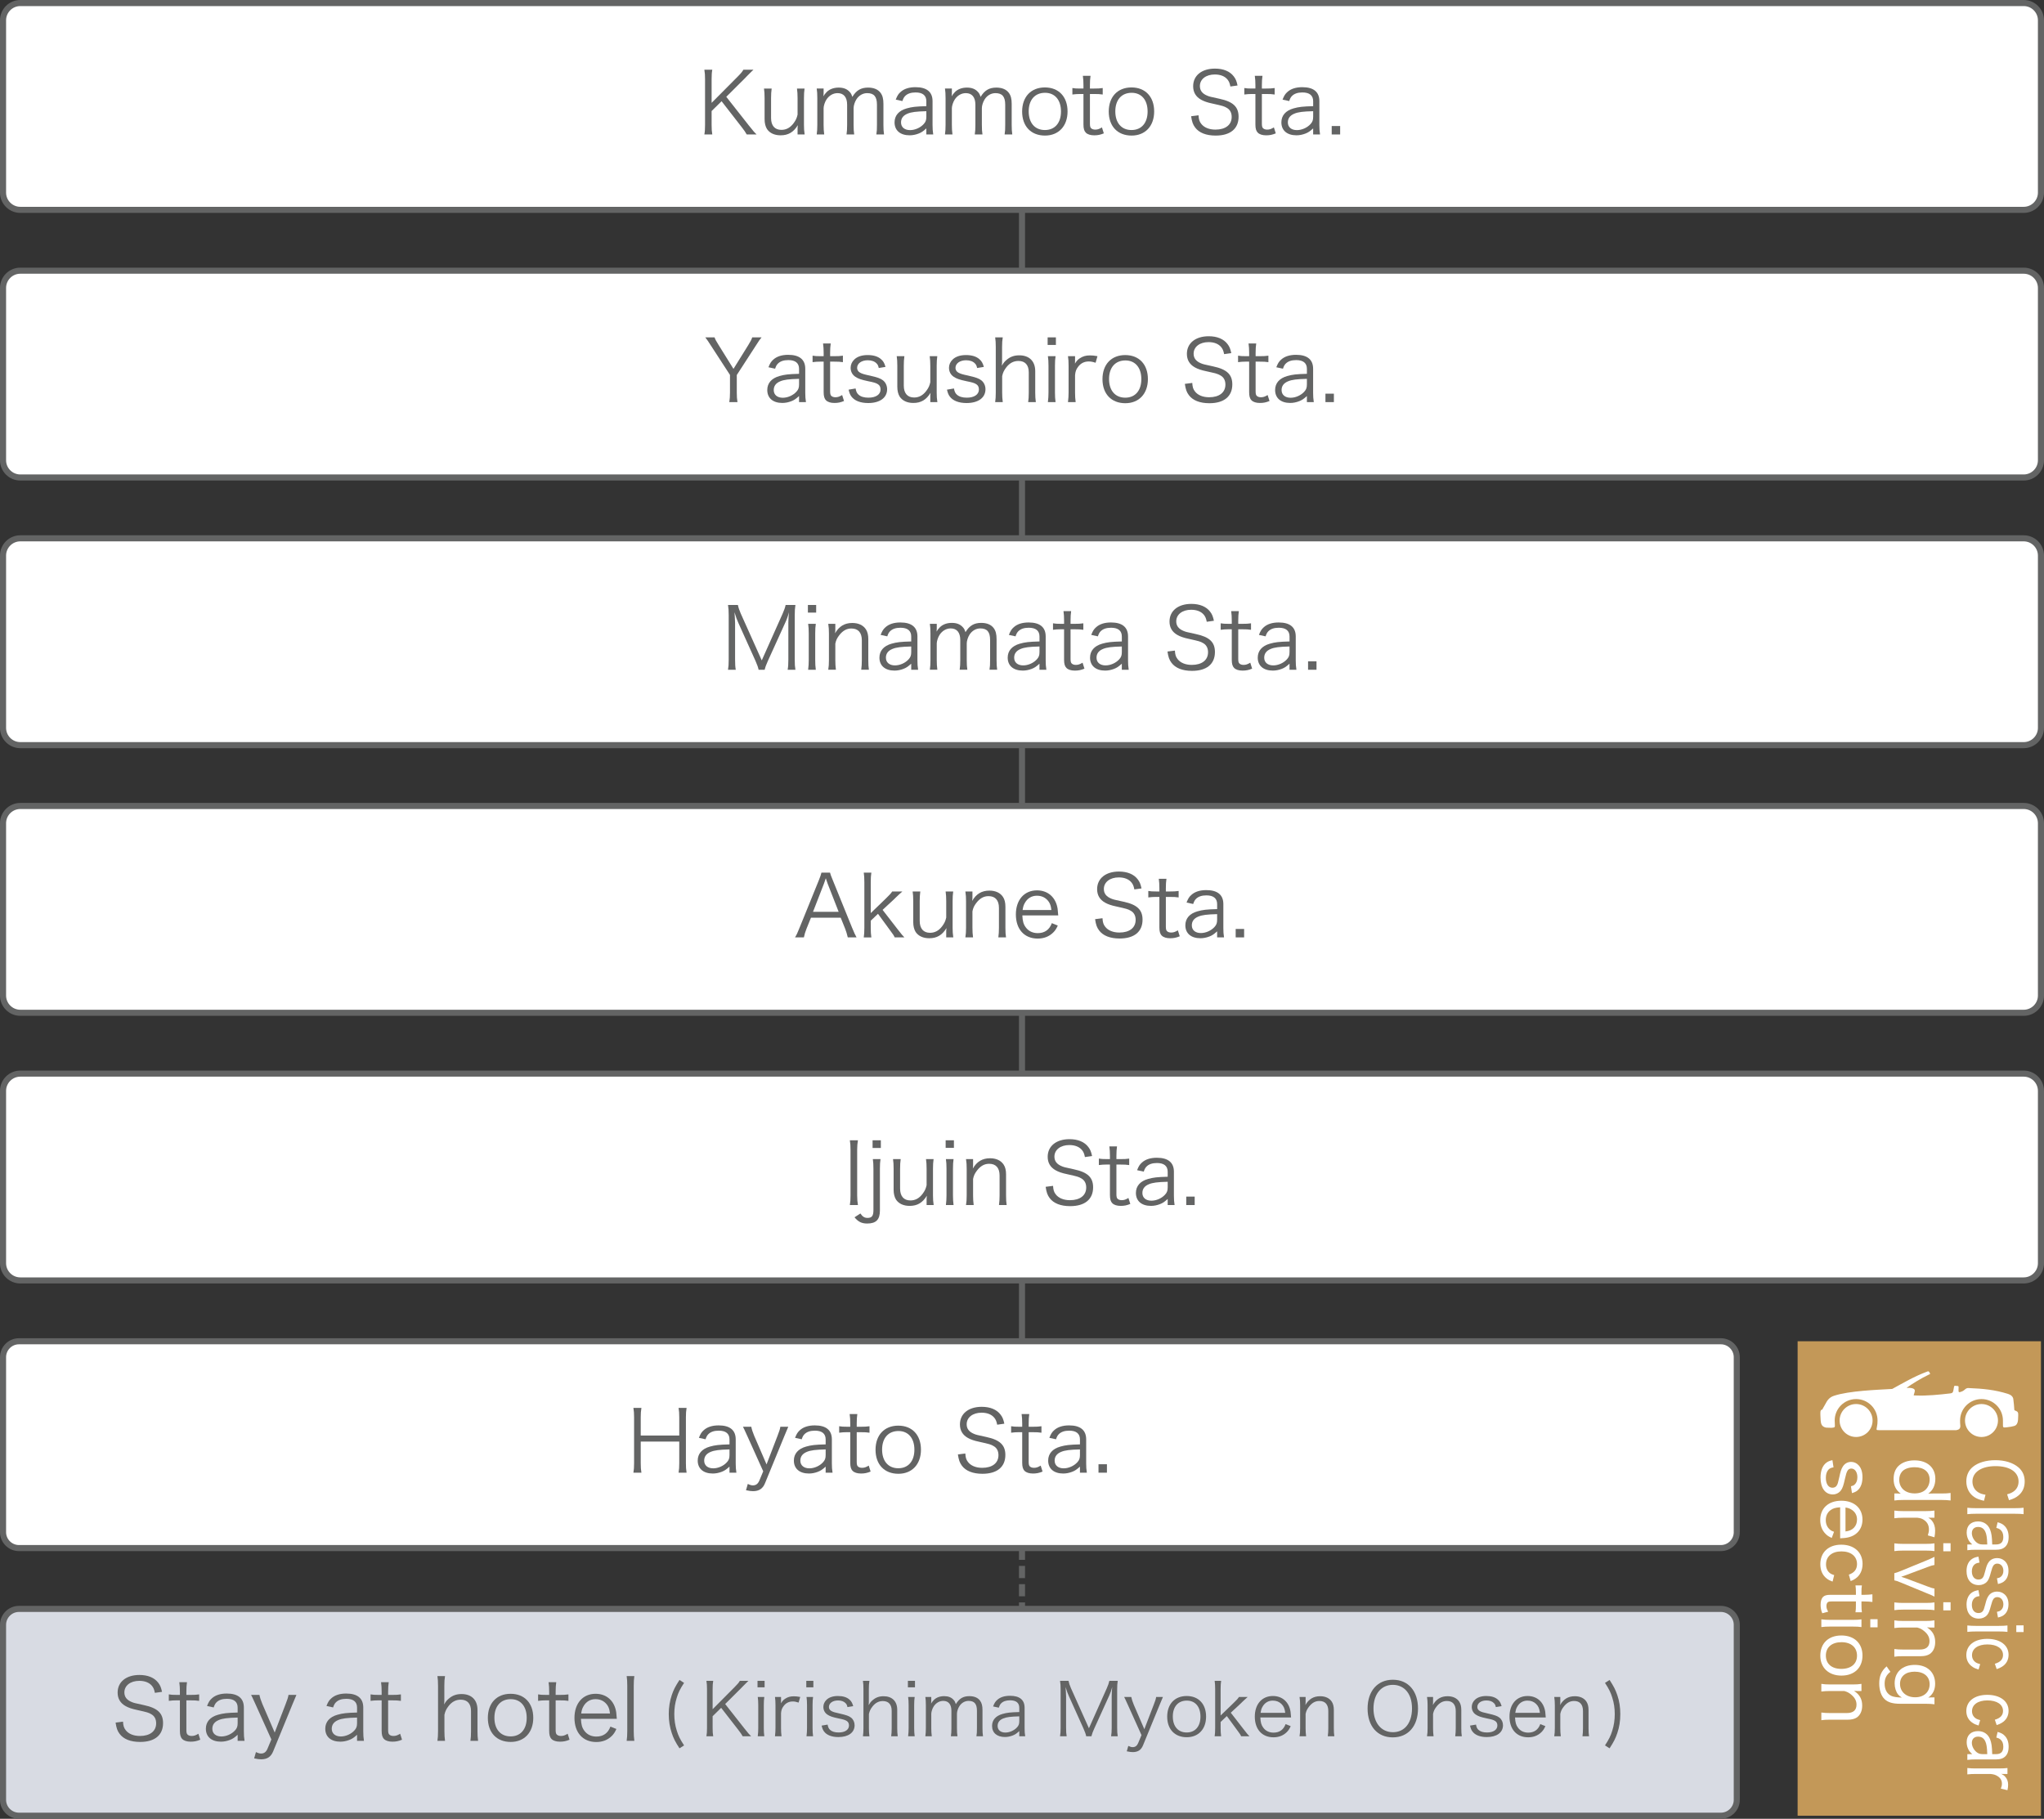 <?xml version="1.0" encoding="utf-8"?>
<!-- Generator: Adobe Illustrator 15.1.0, SVG Export Plug-In . SVG Version: 6.00 Build 0)  -->
<!DOCTYPE svg PUBLIC "-//W3C//DTD SVG 1.1//EN" "http://www.w3.org/Graphics/SVG/1.1/DTD/svg11.dtd">
<svg version="1.1" id="レイヤー_1" xmlns="http://www.w3.org/2000/svg" xmlns:xlink="http://www.w3.org/1999/xlink" x="0px"
	 y="0px" width="336px" height="299px" viewBox="0 0 336 299" enable-background="new 0 0 336 299" xml:space="preserve">
<rect x="0" y="0" width="336" height="299" fill="#333333" stroke="none"/>
<line fill="none" stroke="#636464" stroke-linejoin="round" stroke-dasharray="2,1" x1="168" y1="283.433" x2="168" y2="240.125"/>
<line fill="none" stroke="#636464" stroke-miterlimit="10" x1="168" y1="235.697" x2="168" y2="11.5"/>
<g>
	<g>
		<path fill="#FFFFFF" d="M335.5,31.665c0,1.56-1.275,2.835-2.834,2.835H3.335c-1.56,0-2.835-1.275-2.835-2.835V3.335
			C0.5,1.775,1.775,0.5,3.335,0.5h329.331c1.559,0,2.834,1.275,2.834,2.835V31.665z"/>
		<path fill="none" stroke="#636464" stroke-miterlimit="10" d="M335.5,31.665c0,1.56-1.275,2.835-2.834,2.835H3.335
			c-1.56,0-2.835-1.275-2.835-2.835V3.335C0.5,1.775,1.775,0.5,3.335,0.5h329.331c1.559,0,2.834,1.275,2.834,2.835V31.665z"/>
	</g>
	<g>
		<g>
			<path fill="#636464" d="M123.058,20.578c0.798,1.009,0.938,1.163,1.316,1.527h-1.625c-0.196-0.351-0.435-0.715-0.827-1.205
				l-3.306-4.258l-1.639,1.611v2.283c0,0.701,0.028,1.079,0.112,1.569h-1.303c0.084-0.448,0.112-0.925,0.112-1.569v-7.508
				c0-0.645-0.028-1.051-0.112-1.569h1.303c-0.084,0.448-0.112,0.882-0.112,1.569v3.88l4.258-4.286
				c0.533-0.532,0.771-0.813,0.967-1.163h1.653c-0.252,0.238-0.252,0.238-0.364,0.35c-0.224,0.224-0.434,0.42-0.616,0.616
				c-0.252,0.267-0.42,0.435-0.462,0.477l-3.025,3.012L123.058,20.578z"/>
			<path fill="#636464" d="M131.107,21.194c0-0.154,0-0.252,0.042-0.616c-0.7,1.149-1.569,1.667-2.83,1.667
				c-1.008,0-1.793-0.364-2.241-1.036c-0.252-0.406-0.392-0.953-0.392-1.625v-3.46c0-0.63-0.028-1.121-0.098-1.569h1.261
				c-0.07,0.49-0.098,0.966-0.098,1.583v3.264c0,1.247,0.603,1.947,1.695,1.947c0.799,0,1.457-0.35,2.017-1.106
				c0.364-0.49,0.519-0.841,0.645-1.401v-2.704c0-0.602-0.028-1.092-0.098-1.583h1.247c-0.07,0.49-0.098,0.938-0.098,1.583v4.385
				c0,0.63,0.028,1.022,0.112,1.583h-1.163V21.194z"/>
			<path fill="#636464" d="M134.254,22.105c0.07-0.505,0.098-0.925,0.098-1.583v-4.385c0-0.7-0.028-1.078-0.098-1.583h1.135v0.77
				c0,0.07-0.014,0.238-0.028,0.505c0.126-0.238,0.252-0.406,0.532-0.701c0.477-0.476,1.163-0.729,1.975-0.729
				c0.798,0,1.387,0.238,1.807,0.714c0.21,0.225,0.294,0.393,0.434,0.813c0.659-1.079,1.415-1.527,2.591-1.527
				c0.925,0,1.625,0.294,2.045,0.854c0.336,0.448,0.476,0.995,0.476,1.821v3.46c0,0.701,0.028,1.079,0.098,1.569h-1.261
				c0.084-0.519,0.098-0.841,0.098-1.583v-3.306c0-1.331-0.49-1.905-1.611-1.905c-0.701,0-1.359,0.378-1.765,1.022
				c-0.266,0.406-0.462,1.022-0.462,1.443v2.759c0,0.701,0.028,1.093,0.098,1.569h-1.261c0.07-0.505,0.098-0.869,0.098-1.583v-3.306
				c0-1.233-0.56-1.905-1.569-1.905c-0.729,0-1.4,0.392-1.835,1.064c-0.252,0.378-0.462,1.037-0.462,1.401v2.746
				c0,0.645,0.028,1.022,0.098,1.583H134.254z"/>
			<path fill="#636464" d="M152.275,21.11c-0.546,0.49-0.813,0.673-1.289,0.854c-0.476,0.183-0.98,0.28-1.457,0.28
				c-1.541,0-2.479-0.798-2.479-2.129c0-1.121,0.7-1.933,2.003-2.297c0.827-0.238,1.499-0.322,3.222-0.364v-0.813
				c0-0.953-0.603-1.443-1.765-1.443c-0.771,0-1.345,0.196-1.737,0.603c-0.182,0.196-0.294,0.392-0.435,0.813l-1.092-0.238
				c0.252-0.645,0.434-0.938,0.784-1.247c0.574-0.532,1.415-0.798,2.465-0.798c1.849,0,2.802,0.784,2.802,2.297v3.937
				c0,0.63,0.028,0.98,0.112,1.541h-1.134V21.11z M152.275,18.281c-1.667,0.042-2.465,0.14-3.096,0.406
				c-0.714,0.294-1.065,0.771-1.065,1.442c0,0.771,0.575,1.261,1.485,1.261c0.813,0,1.695-0.392,2.241-0.994
				c0.322-0.351,0.435-0.645,0.435-1.205V18.281z"/>
			<path fill="#636464" d="M155.338,22.105c0.07-0.505,0.098-0.925,0.098-1.583v-4.385c0-0.7-0.028-1.078-0.098-1.583h1.135v0.77
				c0,0.07-0.014,0.238-0.028,0.505c0.126-0.238,0.252-0.406,0.532-0.701c0.477-0.476,1.163-0.729,1.975-0.729
				c0.798,0,1.387,0.238,1.807,0.714c0.21,0.225,0.294,0.393,0.434,0.813c0.659-1.079,1.415-1.527,2.591-1.527
				c0.925,0,1.625,0.294,2.045,0.854c0.336,0.448,0.476,0.995,0.476,1.821v3.46c0,0.701,0.028,1.079,0.098,1.569h-1.261
				c0.084-0.519,0.098-0.841,0.098-1.583v-3.306c0-1.331-0.49-1.905-1.611-1.905c-0.701,0-1.359,0.378-1.765,1.022
				c-0.266,0.406-0.462,1.022-0.462,1.443v2.759c0,0.701,0.028,1.093,0.098,1.569h-1.261c0.07-0.505,0.098-0.869,0.098-1.583v-3.306
				c0-1.233-0.56-1.905-1.569-1.905c-0.729,0-1.4,0.392-1.835,1.064c-0.252,0.378-0.462,1.037-0.462,1.401v2.746
				c0,0.645,0.028,1.022,0.098,1.583H155.338z"/>
			<path fill="#636464" d="M168.022,18.337c0-2.423,1.457-3.964,3.74-3.964s3.726,1.541,3.726,3.95c0,2.396-1.456,3.964-3.711,3.964
				C169.479,22.287,168.022,20.761,168.022,18.337z M169.101,18.309c0,1.905,1.022,3.068,2.661,3.068
				c1.64,0,2.647-1.163,2.647-3.054c0-1.891-1.008-3.068-2.619-3.068C170.123,15.255,169.101,16.418,169.101,18.309z"/>
			<path fill="#636464" d="M179.265,12.468c-0.069,0.448-0.098,0.953-0.098,1.555v0.533h0.672c0.645,0,0.939-0.014,1.43-0.084v1.065
				c-0.449-0.07-0.799-0.084-1.43-0.084h-0.672v4.875c0,0.406,0.057,0.616,0.182,0.742c0.154,0.154,0.393,0.238,0.688,0.238
				c0.363,0,0.644-0.084,1.105-0.364l0.309,0.98c-0.574,0.238-1.008,0.322-1.582,0.322c-0.617,0-1.094-0.154-1.373-0.434
				c-0.281-0.28-0.393-0.687-0.393-1.345v-5.015h-0.561c-0.477,0-0.799,0.028-1.26,0.084v-1.065c0.392,0.07,0.672,0.084,1.26,0.084
				h0.561v-0.533c0-0.56-0.027-1.092-0.098-1.555H179.265z"/>
			<path fill="#636464" d="M182.26,18.337c0-2.423,1.456-3.964,3.739-3.964s3.727,1.541,3.727,3.95c0,2.396-1.457,3.964-3.712,3.964
				C183.716,22.287,182.26,20.761,182.26,18.337z M183.339,18.309c0,1.905,1.021,3.068,2.66,3.068c1.64,0,2.648-1.163,2.648-3.054
				c0-1.891-1.009-3.068-2.619-3.068C184.36,15.255,183.339,16.418,183.339,18.309z"/>
			<path fill="#636464" d="M202.255,14.219c-0.111-0.56-0.224-0.84-0.49-1.163c-0.447-0.532-1.162-0.812-2.072-0.812
				c-1.443,0-2.451,0.77-2.451,1.905c0,0.728,0.392,1.247,1.218,1.583c0.378,0.154,0.393,0.154,2.003,0.505
				c2.242,0.476,3.139,1.33,3.139,2.955c0,1.976-1.359,3.096-3.769,3.096c-1.569,0-2.731-0.462-3.376-1.331
				c-0.364-0.49-0.518-0.924-0.658-1.849l1.219-0.154c0.042,0.673,0.14,1.009,0.434,1.387c0.463,0.616,1.303,0.966,2.34,0.966
				c1.667,0,2.676-0.784,2.676-2.087c0-0.687-0.281-1.205-0.813-1.499c-0.463-0.266-0.617-0.308-2.312-0.687
				c-0.883-0.182-1.429-0.378-1.905-0.644c-0.868-0.49-1.303-1.233-1.303-2.213c0-1.765,1.415-2.899,3.586-2.899
				c1.387,0,2.465,0.448,3.096,1.289c0.322,0.42,0.463,0.771,0.616,1.485L202.255,14.219z"/>
			<path fill="#636464" d="M207.53,12.468c-0.069,0.448-0.098,0.953-0.098,1.555v0.533h0.672c0.645,0,0.939-0.014,1.43-0.084v1.065
				c-0.449-0.07-0.799-0.084-1.43-0.084h-0.672v4.875c0,0.406,0.057,0.616,0.182,0.742c0.154,0.154,0.393,0.238,0.688,0.238
				c0.363,0,0.644-0.084,1.105-0.364l0.309,0.98c-0.574,0.238-1.008,0.322-1.582,0.322c-0.617,0-1.094-0.154-1.373-0.434
				c-0.281-0.28-0.393-0.687-0.393-1.345v-5.015h-0.561c-0.477,0-0.799,0.028-1.26,0.084v-1.065c0.392,0.07,0.672,0.084,1.26,0.084
				h0.561v-0.533c0-0.56-0.027-1.092-0.098-1.555H207.53z"/>
			<path fill="#636464" d="M215.862,21.11c-0.547,0.49-0.813,0.673-1.289,0.854c-0.477,0.183-0.98,0.28-1.457,0.28
				c-1.541,0-2.479-0.798-2.479-2.129c0-1.121,0.7-1.933,2.002-2.297c0.827-0.238,1.5-0.322,3.223-0.364v-0.813
				c0-0.953-0.603-1.443-1.766-1.443c-0.77,0-1.344,0.196-1.736,0.603c-0.182,0.196-0.295,0.392-0.435,0.813l-1.093-0.238
				c0.252-0.645,0.435-0.938,0.785-1.247c0.574-0.532,1.414-0.798,2.465-0.798c1.85,0,2.802,0.784,2.802,2.297v3.937
				c0,0.63,0.028,0.98,0.112,1.541h-1.135V21.11z M215.862,18.281c-1.667,0.042-2.465,0.14-3.096,0.406
				c-0.715,0.294-1.064,0.771-1.064,1.442c0,0.771,0.574,1.261,1.484,1.261c0.813,0,1.695-0.392,2.241-0.994
				c0.322-0.351,0.435-0.645,0.435-1.205V18.281z"/>
			<path fill="#636464" d="M220.298,20.719v1.387h-1.387v-1.387H220.298z"/>
		</g>
	</g>
</g>
<g>
	<g>
		<path fill="#FFFFFF" d="M335.5,75.665c0,1.56-1.275,2.835-2.834,2.835H3.335c-1.56,0-2.835-1.275-2.835-2.835v-28.33
			c0-1.56,1.275-2.835,2.835-2.835h329.331c1.559,0,2.834,1.275,2.834,2.835V75.665z"/>
		<path fill="none" stroke="#636464" stroke-miterlimit="10" d="M335.5,75.665c0,1.56-1.275,2.835-2.834,2.835H3.335
			c-1.56,0-2.835-1.275-2.835-2.835v-28.33c0-1.56,1.275-2.835,2.835-2.835h329.331c1.559,0,2.834,1.275,2.834,2.835V75.665z"/>
	</g>
	<g>
		<g>
			<path fill="#636464" d="M119.885,66.105c0.084-0.519,0.112-0.925,0.112-1.569v-2.899l-3.222-4.959
				c-0.322-0.518-0.561-0.854-0.84-1.218h1.527c0.112,0.336,0.252,0.602,0.686,1.289l2.423,3.894l2.423-3.894
				c0.392-0.645,0.561-0.952,0.658-1.289h1.541c-0.21,0.238-0.49,0.63-0.854,1.218l-3.222,4.973v2.885
				c0,0.673,0.028,1.064,0.112,1.569H119.885z"/>
			<path fill="#636464" d="M131.352,65.11c-0.546,0.49-0.813,0.673-1.289,0.854c-0.476,0.183-0.98,0.28-1.457,0.28
				c-1.541,0-2.479-0.798-2.479-2.129c0-1.121,0.7-1.933,2.003-2.297c0.827-0.238,1.499-0.322,3.222-0.364v-0.813
				c0-0.953-0.603-1.443-1.765-1.443c-0.771,0-1.345,0.196-1.737,0.603c-0.182,0.196-0.294,0.392-0.435,0.813l-1.092-0.238
				c0.252-0.645,0.434-0.938,0.784-1.247c0.574-0.532,1.415-0.798,2.465-0.798c1.849,0,2.802,0.784,2.802,2.297v3.937
				c0,0.63,0.028,0.98,0.112,1.541h-1.134V65.11z M131.352,62.281c-1.667,0.042-2.465,0.14-3.096,0.406
				c-0.714,0.294-1.065,0.771-1.065,1.442c0,0.771,0.575,1.261,1.485,1.261c0.813,0,1.695-0.392,2.241-0.994
				c0.322-0.351,0.435-0.645,0.435-1.205V62.281z"/>
			<path fill="#636464" d="M136.558,56.468c-0.07,0.448-0.098,0.953-0.098,1.555v0.533h0.672c0.645,0,0.938-0.014,1.429-0.084v1.065
				c-0.448-0.07-0.798-0.084-1.429-0.084h-0.672v4.875c0,0.406,0.056,0.616,0.182,0.742c0.154,0.154,0.392,0.238,0.687,0.238
				c0.364,0,0.644-0.084,1.106-0.364l0.308,0.98c-0.574,0.238-1.008,0.322-1.583,0.322c-0.617,0-1.093-0.154-1.373-0.434
				c-0.28-0.28-0.392-0.687-0.392-1.345v-5.015h-0.561c-0.476,0-0.798,0.028-1.26,0.084v-1.065c0.392,0.07,0.672,0.084,1.26,0.084
				h0.561v-0.533c0-0.56-0.028-1.092-0.098-1.555H136.558z"/>
			<path fill="#636464" d="M140.645,63.864c0.098,0.518,0.21,0.77,0.49,1.022c0.35,0.322,0.911,0.49,1.625,0.49
				c1.219,0,1.989-0.519,1.989-1.345c0-0.393-0.14-0.687-0.435-0.869c-0.336-0.21-0.616-0.294-1.653-0.504
				c-1.121-0.238-1.597-0.406-2.073-0.729c-0.49-0.336-0.756-0.854-0.756-1.471c0-0.504,0.21-0.98,0.603-1.358
				c0.49-0.477,1.247-0.729,2.185-0.729c0.953,0,1.695,0.224,2.199,0.672c0.364,0.308,0.561,0.63,0.743,1.275l-1.107,0.182
				c-0.084-0.378-0.154-0.546-0.35-0.742c-0.322-0.35-0.827-0.532-1.457-0.532c-1.023,0-1.751,0.518-1.751,1.261
				c0,0.322,0.168,0.602,0.476,0.771c0.322,0.182,0.687,0.294,1.555,0.476c1.359,0.308,1.807,0.476,2.228,0.798
				c0.434,0.35,0.672,0.883,0.672,1.457c0,1.4-1.191,2.269-3.11,2.269c-1.275,0-2.255-0.378-2.773-1.092
				c-0.21-0.294-0.308-0.533-0.448-1.107L140.645,63.864z"/>
			<path fill="#636464" d="M152.925,65.194c0-0.154,0-0.252,0.042-0.616c-0.7,1.149-1.569,1.667-2.83,1.667
				c-1.008,0-1.793-0.364-2.241-1.036c-0.252-0.406-0.392-0.953-0.392-1.625v-3.46c0-0.63-0.028-1.121-0.098-1.569h1.261
				c-0.07,0.49-0.098,0.966-0.098,1.583v3.264c0,1.247,0.603,1.947,1.695,1.947c0.799,0,1.457-0.35,2.017-1.106
				c0.364-0.49,0.519-0.841,0.645-1.401v-2.704c0-0.602-0.028-1.092-0.098-1.583h1.247c-0.07,0.49-0.098,0.938-0.098,1.583v4.385
				c0,0.63,0.028,1.022,0.112,1.583h-1.163V65.194z"/>
			<path fill="#636464" d="M156.814,63.864c0.098,0.518,0.21,0.77,0.49,1.022c0.351,0.322,0.911,0.49,1.625,0.49
				c1.219,0,1.989-0.519,1.989-1.345c0-0.393-0.14-0.687-0.435-0.869c-0.336-0.21-0.616-0.294-1.653-0.504
				c-1.121-0.238-1.597-0.406-2.073-0.729c-0.491-0.336-0.757-0.854-0.757-1.471c0-0.504,0.21-0.98,0.603-1.358
				c0.49-0.477,1.247-0.729,2.185-0.729c0.953,0,1.695,0.224,2.199,0.672c0.364,0.308,0.561,0.63,0.743,1.275l-1.107,0.182
				c-0.084-0.378-0.154-0.546-0.35-0.742c-0.322-0.35-0.826-0.532-1.457-0.532c-1.023,0-1.751,0.518-1.751,1.261
				c0,0.322,0.168,0.602,0.476,0.771c0.322,0.182,0.687,0.294,1.555,0.476c1.359,0.308,1.807,0.476,2.228,0.798
				c0.434,0.35,0.672,0.883,0.672,1.457c0,1.4-1.191,2.269-3.11,2.269c-1.275,0-2.255-0.378-2.773-1.092
				c-0.21-0.294-0.308-0.533-0.448-1.107L156.814,63.864z"/>
			<path fill="#636464" d="M163.59,66.105c0.07-0.505,0.098-0.883,0.098-1.583v-7.48c0-0.7-0.028-1.064-0.098-1.583h1.247
				c-0.084,0.518-0.112,0.882-0.112,1.597v2.368c0,0.224,0,0.336-0.042,0.7c0.28-0.462,0.435-0.672,0.771-0.953
				c0.603-0.518,1.247-0.756,2.101-0.756c1.639,0,2.62,0.967,2.62,2.605v3.516c0,0.645,0.028,1.051,0.099,1.569h-1.261
				c0.07-0.463,0.098-0.883,0.098-1.583v-3.306c0-1.219-0.603-1.877-1.695-1.877c-0.784,0-1.429,0.336-1.975,1.022
				c-0.393,0.504-0.575,0.882-0.701,1.471v2.689c0,0.616,0.028,1.036,0.098,1.583H163.59z"/>
			<path fill="#636464" d="M173.573,55.459v1.247h-1.359v-1.247H173.573z M173.517,58.555c-0.07,0.49-0.098,0.882-0.098,1.583v4.385
				c0,0.645,0.027,1.036,0.098,1.583h-1.261c0.07-0.603,0.099-0.995,0.099-1.583v-4.385c0-0.672-0.028-1.092-0.099-1.583H173.517z"
				/>
			<path fill="#636464" d="M180.099,59.634c-0.533-0.168-0.785-0.21-1.135-0.21c-0.715,0-1.303,0.294-1.723,0.854
				c-0.336,0.434-0.463,0.77-0.519,1.4v2.857c0,0.631,0.028,1.022,0.099,1.569h-1.262c0.07-0.645,0.099-1.009,0.099-1.583v-4.385
				c0-0.7-0.028-1.078-0.099-1.583h1.163v0.798c0,0.112,0,0.322-0.015,0.42c0.267-0.434,0.477-0.658,0.771-0.854
				c0.531-0.35,1.008-0.49,1.681-0.49c0.42,0,0.658,0.028,1.247,0.126L180.099,59.634z"/>
			<path fill="#636464" d="M181.229,62.337c0-2.423,1.457-3.964,3.74-3.964s3.727,1.541,3.727,3.95c0,2.396-1.457,3.964-3.713,3.964
				C182.687,66.287,181.229,64.761,181.229,62.337z M182.309,62.309c0,1.905,1.022,3.068,2.661,3.068s2.647-1.163,2.647-3.054
				c0-1.891-1.009-3.068-2.619-3.068C183.331,59.255,182.309,60.418,182.309,62.309z"/>
			<path fill="#636464" d="M201.226,58.219c-0.112-0.56-0.225-0.84-0.49-1.163c-0.448-0.532-1.162-0.812-2.073-0.812
				c-1.442,0-2.451,0.77-2.451,1.905c0,0.728,0.392,1.247,1.218,1.583c0.379,0.154,0.393,0.154,2.004,0.505
				c2.241,0.476,3.138,1.33,3.138,2.955c0,1.976-1.358,3.096-3.769,3.096c-1.568,0-2.73-0.462-3.375-1.331
				c-0.365-0.49-0.519-0.924-0.658-1.849l1.219-0.154c0.041,0.673,0.14,1.009,0.434,1.387c0.463,0.616,1.303,0.966,2.34,0.966
				c1.666,0,2.675-0.784,2.675-2.087c0-0.687-0.28-1.205-0.813-1.499c-0.462-0.266-0.616-0.308-2.312-0.687
				c-0.883-0.182-1.428-0.378-1.904-0.644c-0.869-0.49-1.303-1.233-1.303-2.213c0-1.765,1.414-2.899,3.586-2.899
				c1.387,0,2.465,0.448,3.096,1.289c0.322,0.42,0.462,0.771,0.616,1.485L201.226,58.219z"/>
			<path fill="#636464" d="M206.501,56.468c-0.07,0.448-0.098,0.953-0.098,1.555v0.533h0.672c0.645,0,0.938-0.014,1.429-0.084v1.065
				c-0.448-0.07-0.798-0.084-1.429-0.084h-0.672v4.875c0,0.406,0.056,0.616,0.182,0.742c0.154,0.154,0.393,0.238,0.687,0.238
				c0.364,0,0.644-0.084,1.106-0.364l0.309,0.98c-0.574,0.238-1.009,0.322-1.583,0.322c-0.616,0-1.093-0.154-1.373-0.434
				c-0.28-0.28-0.392-0.687-0.392-1.345v-5.015h-0.561c-0.477,0-0.799,0.028-1.261,0.084v-1.065c0.392,0.07,0.673,0.084,1.261,0.084
				h0.561v-0.533c0-0.56-0.028-1.092-0.099-1.555H206.501z"/>
			<path fill="#636464" d="M214.833,65.11c-0.547,0.49-0.813,0.673-1.289,0.854c-0.477,0.183-0.98,0.28-1.457,0.28
				c-1.541,0-2.479-0.798-2.479-2.129c0-1.121,0.7-1.933,2.003-2.297c0.826-0.238,1.499-0.322,3.223-0.364v-0.813
				c0-0.953-0.604-1.443-1.766-1.443c-0.771,0-1.345,0.196-1.736,0.603c-0.183,0.196-0.295,0.392-0.436,0.813l-1.092-0.238
				c0.252-0.645,0.434-0.938,0.784-1.247c0.574-0.532,1.415-0.798,2.466-0.798c1.849,0,2.801,0.784,2.801,2.297v3.937
				c0,0.63,0.028,0.98,0.112,1.541h-1.134V65.11z M214.833,62.281c-1.668,0.042-2.466,0.14-3.096,0.406
				c-0.715,0.294-1.065,0.771-1.065,1.442c0,0.771,0.575,1.261,1.485,1.261c0.813,0,1.694-0.392,2.24-0.994
				c0.322-0.351,0.436-0.645,0.436-1.205V62.281z"/>
			<path fill="#636464" d="M219.269,64.719v1.387h-1.387v-1.387H219.269z"/>
		</g>
	</g>
</g>
<g>
	<g>
		<path fill="#FFFFFF" d="M335.5,119.665c0,1.56-1.275,2.835-2.834,2.835H3.335c-1.56,0-2.835-1.275-2.835-2.835v-28.33
			c0-1.56,1.275-2.835,2.835-2.835h329.331c1.559,0,2.834,1.275,2.834,2.835V119.665z"/>
		<path fill="none" stroke="#636464" stroke-miterlimit="10" d="M335.5,119.665c0,1.56-1.275,2.835-2.834,2.835H3.335
			c-1.56,0-2.835-1.275-2.835-2.835v-28.33c0-1.56,1.275-2.835,2.835-2.835h329.331c1.559,0,2.834,1.275,2.834,2.835V119.665z"/>
	</g>
	<g>
		<g>
			<path fill="#636464" d="M121.368,102.387c-0.21-0.448-0.364-0.882-0.63-1.736c0.042,0.602,0.098,1.471,0.098,1.807v5.995
				c0,0.742,0.028,1.177,0.112,1.653h-1.274c0.084-0.519,0.112-0.925,0.112-1.653v-7.326c0-0.7-0.028-1.148-0.112-1.667h1.625
				c0.084,0.42,0.252,0.924,0.462,1.387l3.46,7.718l3.446-7.718c0.238-0.546,0.393-0.98,0.477-1.387h1.611
				c-0.084,0.532-0.112,0.938-0.112,1.667v7.326c0,0.771,0.028,1.148,0.112,1.653h-1.275c0.084-0.477,0.112-0.981,0.112-1.653
				v-6.079c0-0.393,0.042-1.148,0.098-1.723c-0.14,0.574-0.336,1.134-0.603,1.708l-2.857,6.29c-0.28,0.63-0.42,0.994-0.532,1.457
				h-0.995c-0.07-0.364-0.238-0.841-0.519-1.471L121.368,102.387z"/>
			<path fill="#636464" d="M134.164,99.459v1.247h-1.359v-1.247H134.164z M134.107,102.555c-0.07,0.49-0.098,0.882-0.098,1.583
				v4.385c0,0.645,0.028,1.036,0.098,1.583h-1.261c0.07-0.603,0.098-0.995,0.098-1.583v-4.385c0-0.672-0.028-1.092-0.098-1.583
				H134.107z"/>
			<path fill="#636464" d="M136.151,110.105c0.084-0.533,0.112-0.911,0.112-1.583v-4.385c0-0.63-0.028-1.022-0.112-1.583h1.163
				v0.953c0,0.168,0,0.28-0.042,0.602c0.658-1.148,1.569-1.695,2.83-1.695c1.008,0,1.793,0.364,2.241,1.051
				c0.266,0.406,0.392,0.924,0.392,1.61v3.46c0,0.715,0.028,1.106,0.098,1.569h-1.261c0.07-0.547,0.098-0.967,0.098-1.583v-3.264
				c0-1.261-0.603-1.934-1.709-1.934c-0.785,0-1.415,0.351-2.003,1.107c-0.364,0.476-0.533,0.827-0.645,1.387v2.704
				c0,0.616,0.028,1.036,0.098,1.583H136.151z"/>
			<path fill="#636464" d="M149.79,109.11c-0.546,0.49-0.813,0.673-1.289,0.854c-0.476,0.183-0.98,0.28-1.457,0.28
				c-1.541,0-2.479-0.798-2.479-2.129c0-1.121,0.7-1.933,2.003-2.297c0.827-0.238,1.499-0.322,3.222-0.364v-0.813
				c0-0.953-0.603-1.443-1.765-1.443c-0.771,0-1.345,0.196-1.737,0.603c-0.182,0.196-0.294,0.392-0.435,0.813l-1.092-0.238
				c0.252-0.645,0.434-0.938,0.784-1.247c0.574-0.532,1.415-0.798,2.465-0.798c1.849,0,2.802,0.784,2.802,2.297v3.937
				c0,0.63,0.028,0.98,0.112,1.541h-1.134V109.11z M149.79,106.281c-1.667,0.042-2.465,0.14-3.096,0.406
				c-0.714,0.294-1.065,0.771-1.065,1.442c0,0.771,0.575,1.261,1.485,1.261c0.813,0,1.695-0.392,2.241-0.994
				c0.322-0.351,0.435-0.645,0.435-1.205V106.281z"/>
			<path fill="#636464" d="M152.853,110.105c0.07-0.505,0.098-0.925,0.098-1.583v-4.385c0-0.7-0.028-1.078-0.098-1.583h1.135v0.77
				c0,0.07-0.014,0.238-0.028,0.505c0.126-0.238,0.252-0.406,0.532-0.701c0.477-0.476,1.163-0.729,1.975-0.729
				c0.798,0,1.387,0.238,1.807,0.714c0.21,0.225,0.294,0.393,0.434,0.813c0.659-1.079,1.415-1.527,2.591-1.527
				c0.925,0,1.625,0.294,2.045,0.854c0.336,0.448,0.476,0.995,0.476,1.821v3.46c0,0.701,0.028,1.079,0.098,1.569h-1.261
				c0.084-0.519,0.098-0.841,0.098-1.583v-3.306c0-1.331-0.49-1.905-1.611-1.905c-0.701,0-1.359,0.378-1.765,1.022
				c-0.266,0.406-0.462,1.022-0.462,1.443v2.759c0,0.701,0.028,1.093,0.098,1.569h-1.261c0.07-0.505,0.098-0.869,0.098-1.583v-3.306
				c0-1.233-0.56-1.905-1.569-1.905c-0.729,0-1.4,0.392-1.835,1.064c-0.252,0.378-0.462,1.037-0.462,1.401v2.746
				c0,0.645,0.028,1.022,0.098,1.583H152.853z"/>
			<path fill="#636464" d="M170.874,109.11c-0.547,0.49-0.813,0.673-1.289,0.854c-0.477,0.183-0.981,0.28-1.457,0.28
				c-1.541,0-2.479-0.798-2.479-2.129c0-1.121,0.7-1.933,2.003-2.297c0.827-0.238,1.499-0.322,3.223-0.364v-0.813
				c0-0.953-0.604-1.443-1.766-1.443c-0.771,0-1.345,0.196-1.737,0.603c-0.182,0.196-0.294,0.392-0.435,0.813l-1.092-0.238
				c0.252-0.645,0.434-0.938,0.784-1.247c0.574-0.532,1.415-0.798,2.465-0.798c1.849,0,2.801,0.784,2.801,2.297v3.937
				c0,0.63,0.028,0.98,0.112,1.541h-1.134V109.11z M170.874,106.281c-1.667,0.042-2.466,0.14-3.096,0.406
				c-0.714,0.294-1.065,0.771-1.065,1.442c0,0.771,0.575,1.261,1.485,1.261c0.813,0,1.695-0.392,2.241-0.994
				c0.322-0.351,0.436-0.645,0.436-1.205V106.281z"/>
			<path fill="#636464" d="M176.079,100.468c-0.069,0.448-0.098,0.953-0.098,1.555v0.533h0.672c0.645,0,0.939-0.014,1.43-0.084
				v1.065c-0.449-0.07-0.799-0.084-1.43-0.084h-0.672v4.875c0,0.406,0.057,0.616,0.182,0.742c0.154,0.154,0.393,0.238,0.688,0.238
				c0.363,0,0.644-0.084,1.105-0.364l0.309,0.98c-0.574,0.238-1.008,0.322-1.582,0.322c-0.617,0-1.094-0.154-1.373-0.434
				c-0.281-0.28-0.393-0.687-0.393-1.345v-5.015h-0.561c-0.477,0-0.799,0.028-1.26,0.084v-1.065c0.392,0.07,0.672,0.084,1.26,0.084
				h0.561v-0.533c0-0.56-0.027-1.092-0.098-1.555H176.079z"/>
			<path fill="#636464" d="M184.411,109.11c-0.547,0.49-0.813,0.673-1.289,0.854c-0.477,0.183-0.98,0.28-1.457,0.28
				c-1.541,0-2.479-0.798-2.479-2.129c0-1.121,0.7-1.933,2.002-2.297c0.827-0.238,1.5-0.322,3.223-0.364v-0.813
				c0-0.953-0.603-1.443-1.766-1.443c-0.77,0-1.344,0.196-1.736,0.603c-0.182,0.196-0.295,0.392-0.435,0.813l-1.093-0.238
				c0.252-0.645,0.435-0.938,0.785-1.247c0.574-0.532,1.414-0.798,2.465-0.798c1.85,0,2.802,0.784,2.802,2.297v3.937
				c0,0.63,0.028,0.98,0.112,1.541h-1.135V109.11z M184.411,106.281c-1.667,0.042-2.465,0.14-3.096,0.406
				c-0.715,0.294-1.064,0.771-1.064,1.442c0,0.771,0.574,1.261,1.484,1.261c0.813,0,1.695-0.392,2.241-0.994
				c0.322-0.351,0.435-0.645,0.435-1.205V106.281z"/>
			<path fill="#636464" d="M198.37,102.219c-0.113-0.56-0.225-0.84-0.49-1.163c-0.449-0.532-1.163-0.812-2.074-0.812
				c-1.442,0-2.451,0.77-2.451,1.905c0,0.728,0.393,1.247,1.219,1.583c0.379,0.154,0.393,0.154,2.004,0.505
				c2.24,0.476,3.137,1.33,3.137,2.955c0,1.976-1.358,3.096-3.768,3.096c-1.568,0-2.731-0.462-3.376-1.331
				c-0.364-0.49-0.519-0.924-0.658-1.849l1.219-0.154c0.042,0.673,0.14,1.009,0.435,1.387c0.462,0.616,1.303,0.966,2.339,0.966
				c1.667,0,2.675-0.784,2.675-2.087c0-0.687-0.279-1.205-0.813-1.499c-0.462-0.266-0.615-0.308-2.311-0.687
				c-0.883-0.182-1.429-0.378-1.905-0.644c-0.868-0.49-1.303-1.233-1.303-2.213c0-1.765,1.415-2.899,3.586-2.899
				c1.387,0,2.466,0.448,3.096,1.289c0.322,0.42,0.462,0.771,0.616,1.485L198.37,102.219z"/>
			<path fill="#636464" d="M203.646,100.468c-0.07,0.448-0.099,0.953-0.099,1.555v0.533h0.673c0.645,0,0.938-0.014,1.428-0.084
				v1.065c-0.447-0.07-0.798-0.084-1.428-0.084h-0.673v4.875c0,0.406,0.056,0.616,0.183,0.742c0.154,0.154,0.392,0.238,0.686,0.238
				c0.365,0,0.645-0.084,1.107-0.364l0.308,0.98c-0.574,0.238-1.009,0.322-1.583,0.322c-0.616,0-1.092-0.154-1.373-0.434
				c-0.279-0.28-0.392-0.687-0.392-1.345v-5.015h-0.561c-0.476,0-0.798,0.028-1.261,0.084v-1.065
				c0.393,0.07,0.673,0.084,1.261,0.084h0.561v-0.533c0-0.56-0.028-1.092-0.099-1.555H203.646z"/>
			<path fill="#636464" d="M211.977,109.11c-0.546,0.49-0.813,0.673-1.289,0.854c-0.476,0.183-0.98,0.28-1.456,0.28
				c-1.541,0-2.48-0.798-2.48-2.129c0-1.121,0.701-1.933,2.004-2.297c0.826-0.238,1.498-0.322,3.222-0.364v-0.813
				c0-0.953-0.603-1.443-1.765-1.443c-0.771,0-1.346,0.196-1.737,0.603c-0.183,0.196-0.294,0.392-0.435,0.813l-1.092-0.238
				c0.252-0.645,0.434-0.938,0.783-1.247c0.574-0.532,1.416-0.798,2.466-0.798c1.849,0,2.802,0.784,2.802,2.297v3.937
				c0,0.63,0.027,0.98,0.111,1.541h-1.134V109.11z M211.977,106.281c-1.667,0.042-2.466,0.14-3.096,0.406
				c-0.714,0.294-1.065,0.771-1.065,1.442c0,0.771,0.575,1.261,1.485,1.261c0.813,0,1.694-0.392,2.241-0.994
				c0.322-0.351,0.435-0.645,0.435-1.205V106.281z"/>
			<path fill="#636464" d="M216.412,108.719v1.387h-1.387v-1.387H216.412z"/>
		</g>
	</g>
</g>
<g>
	<g>
		<path fill="#FFFFFF" d="M335.5,163.665c0,1.56-1.275,2.835-2.834,2.835H3.335c-1.56,0-2.835-1.275-2.835-2.835v-28.33
			c0-1.56,1.275-2.835,2.835-2.835h329.331c1.559,0,2.834,1.275,2.834,2.835V163.665z"/>
		<path fill="none" stroke="#636464" stroke-miterlimit="10" d="M335.5,163.665c0,1.56-1.275,2.835-2.834,2.835H3.335
			c-1.56,0-2.835-1.275-2.835-2.835v-28.33c0-1.56,1.275-2.835,2.835-2.835h329.331c1.559,0,2.834,1.275,2.834,2.835V163.665z"/>
	</g>
	<g>
		<g>
			<path fill="#636464" d="M139.361,154.105c-0.112-0.505-0.266-0.995-0.434-1.43l-0.729-1.807h-4.889l-0.729,1.807
				c-0.21,0.533-0.336,0.939-0.434,1.43h-1.457c0.28-0.463,0.378-0.673,0.756-1.611l3.138-7.732
				c0.266-0.659,0.378-0.981,0.448-1.303h1.415c0.056,0.266,0.126,0.448,0.477,1.303l3.138,7.732
				c0.35,0.841,0.532,1.247,0.742,1.611H139.361z M136.055,145.28c-0.042-0.112-0.042-0.126-0.308-0.896
				c-0.07,0.21-0.126,0.364-0.154,0.462c-0.084,0.224-0.126,0.378-0.154,0.434l-1.793,4.623h4.216L136.055,145.28z"/>
			<path fill="#636464" d="M143.235,143.459c-0.07,0.504-0.098,0.869-0.098,1.583v5.071l2.536-2.452
				c0.602-0.574,0.798-0.813,0.994-1.106h1.667c-0.196,0.182-0.196,0.182-0.574,0.518c-0.14,0.126-0.308,0.28-0.504,0.477
				c-0.126,0.112-0.196,0.196-0.224,0.224l-1.947,1.808l2.367,3.054c0.84,1.078,0.911,1.162,1.219,1.471h-1.597
				c-0.154-0.336-0.182-0.393-0.882-1.331l-1.863-2.549l-1.191,1.134v1.177c0,0.631,0.028,1.079,0.098,1.569h-1.247
				c0.07-0.505,0.098-0.911,0.098-1.583v-7.48c0-0.7-0.028-1.078-0.098-1.583H143.235z"/>
			<path fill="#636464" d="M155.543,153.194c0-0.153,0-0.252,0.042-0.616c-0.7,1.148-1.569,1.667-2.83,1.667
				c-1.008,0-1.793-0.364-2.241-1.036c-0.252-0.406-0.392-0.953-0.392-1.625v-3.46c0-0.63-0.028-1.121-0.098-1.569h1.261
				c-0.07,0.49-0.098,0.966-0.098,1.583v3.264c0,1.247,0.603,1.947,1.695,1.947c0.799,0,1.457-0.351,2.017-1.106
				c0.364-0.49,0.519-0.841,0.645-1.401v-2.704c0-0.602-0.028-1.092-0.098-1.583h1.247c-0.07,0.49-0.098,0.938-0.098,1.583v4.385
				c0,0.63,0.028,1.022,0.112,1.583h-1.163V153.194z"/>
			<path fill="#636464" d="M158.69,154.105c0.084-0.533,0.112-0.911,0.112-1.583v-4.385c0-0.63-0.028-1.022-0.112-1.583h1.163v0.953
				c0,0.168,0,0.28-0.042,0.602c0.658-1.148,1.569-1.695,2.83-1.695c1.008,0,1.793,0.364,2.241,1.051
				c0.266,0.406,0.392,0.924,0.392,1.61v3.46c0,0.715,0.028,1.106,0.098,1.569h-1.261c0.07-0.547,0.098-0.967,0.098-1.583v-3.264
				c0-1.261-0.603-1.934-1.709-1.934c-0.785,0-1.415,0.351-2.003,1.107c-0.364,0.476-0.532,0.827-0.644,1.387v2.704
				c0,0.616,0.028,1.036,0.098,1.583H158.69z"/>
			<path fill="#636464" d="M168.057,150.491c0.042,0.938,0.182,1.457,0.56,1.961c0.448,0.616,1.134,0.952,1.975,0.952
				c1.135,0,1.919-0.56,2.312-1.639l0.98,0.393c-0.266,0.588-0.448,0.84-0.771,1.162c-0.658,0.645-1.513,0.98-2.535,0.98
				c-2.199,0-3.586-1.54-3.586-3.964c0-2.395,1.373-3.964,3.474-3.964c1.807,0,3.109,1.163,3.39,3.04
				c0.015,0.154,0.07,0.701,0.099,1.079H168.057z M172.833,149.608c-0.084-0.784-0.294-1.288-0.742-1.723
				c-0.434-0.42-0.98-0.63-1.652-0.63c-0.855,0-1.569,0.434-1.99,1.219c-0.196,0.35-0.266,0.602-0.35,1.134H172.833z"/>
			<path fill="#636464" d="M186.47,146.219c-0.112-0.56-0.225-0.84-0.49-1.163c-0.448-0.532-1.162-0.812-2.073-0.812
				c-1.442,0-2.451,0.77-2.451,1.905c0,0.728,0.392,1.247,1.218,1.583c0.379,0.154,0.393,0.154,2.004,0.505
				c2.241,0.476,3.138,1.33,3.138,2.955c0,1.976-1.358,3.096-3.769,3.096c-1.568,0-2.73-0.462-3.375-1.33
				c-0.365-0.49-0.519-0.925-0.658-1.85l1.219-0.154c0.041,0.673,0.14,1.009,0.434,1.387c0.463,0.617,1.303,0.967,2.34,0.967
				c1.666,0,2.675-0.784,2.675-2.087c0-0.687-0.28-1.205-0.813-1.499c-0.462-0.266-0.616-0.308-2.312-0.687
				c-0.883-0.182-1.428-0.378-1.904-0.644c-0.869-0.49-1.303-1.233-1.303-2.213c0-1.765,1.414-2.899,3.586-2.899
				c1.387,0,2.465,0.448,3.096,1.289c0.322,0.42,0.462,0.771,0.616,1.485L186.47,146.219z"/>
			<path fill="#636464" d="M191.745,144.468c-0.07,0.448-0.098,0.953-0.098,1.555v0.533h0.672c0.645,0,0.938-0.014,1.429-0.084
				v1.065c-0.448-0.07-0.798-0.084-1.429-0.084h-0.672v4.875c0,0.406,0.056,0.616,0.182,0.742c0.154,0.154,0.393,0.238,0.687,0.238
				c0.364,0,0.644-0.084,1.106-0.364l0.309,0.98c-0.574,0.238-1.009,0.322-1.583,0.322c-0.616,0-1.093-0.154-1.373-0.435
				c-0.28-0.279-0.392-0.686-0.392-1.344v-5.015h-0.561c-0.477,0-0.799,0.028-1.261,0.084v-1.065
				c0.392,0.07,0.673,0.084,1.261,0.084h0.561v-0.533c0-0.56-0.028-1.092-0.099-1.555H191.745z"/>
			<path fill="#636464" d="M200.077,153.11c-0.547,0.49-0.813,0.673-1.289,0.854c-0.477,0.183-0.98,0.28-1.457,0.28
				c-1.541,0-2.479-0.798-2.479-2.129c0-1.121,0.7-1.933,2.003-2.297c0.826-0.238,1.499-0.322,3.223-0.364v-0.813
				c0-0.953-0.604-1.443-1.766-1.443c-0.771,0-1.345,0.196-1.736,0.603c-0.183,0.196-0.295,0.392-0.436,0.813l-1.092-0.238
				c0.252-0.645,0.434-0.938,0.784-1.247c0.574-0.532,1.415-0.798,2.466-0.798c1.849,0,2.801,0.784,2.801,2.297v3.937
				c0,0.63,0.028,0.98,0.112,1.541h-1.134V153.11z M200.077,150.281c-1.668,0.042-2.466,0.14-3.096,0.406
				c-0.715,0.294-1.065,0.771-1.065,1.442c0,0.771,0.575,1.261,1.485,1.261c0.813,0,1.694-0.393,2.24-0.994
				c0.322-0.351,0.436-0.645,0.436-1.205V150.281z"/>
			<path fill="#636464" d="M204.513,152.719v1.387h-1.387v-1.387H204.513z"/>
		</g>
	</g>
</g>
<g>
	<g>
		<path fill="#FFFFFF" d="M335.5,207.665c0,1.56-1.275,2.835-2.834,2.835H3.335c-1.56,0-2.835-1.275-2.835-2.835v-28.33
			c0-1.56,1.275-2.835,2.835-2.835h329.331c1.559,0,2.834,1.275,2.834,2.835V207.665z"/>
		<path fill="none" stroke="#636464" stroke-miterlimit="10" d="M335.5,207.665c0,1.56-1.275,2.835-2.834,2.835H3.335
			c-1.56,0-2.835-1.275-2.835-2.835v-28.33c0-1.56,1.275-2.835,2.835-2.835h329.331c1.559,0,2.834,1.275,2.834,2.835V207.665z"/>
	</g>
	<g>
		<g>
			<path fill="#636464" d="M141.031,187.459c-0.084,0.463-0.126,0.98-0.126,1.569v7.508c0,0.616,0.042,1.093,0.126,1.569H139.7
				c0.084-0.519,0.112-0.869,0.112-1.569v-7.508c0-0.7-0.028-1.064-0.112-1.569H141.031z"/>
			<path fill="#636464" d="M144.741,190.555c-0.07,0.49-0.098,0.883-0.098,1.583v6.878c0,1.484-0.63,2.129-2.087,2.129
				c-0.896,0-1.457-0.266-2.087-1.022l0.966-0.63c0.364,0.532,0.672,0.729,1.177,0.729c0.714,0,0.966-0.337,0.966-1.289v-6.794
				c0-0.687-0.028-1.093-0.098-1.583H144.741z M144.797,187.459v1.262h-1.359v-1.262H144.797z"/>
			<path fill="#636464" d="M152.317,197.194c0-0.153,0-0.252,0.042-0.616c-0.7,1.148-1.569,1.667-2.83,1.667
				c-1.008,0-1.793-0.364-2.241-1.036c-0.252-0.406-0.392-0.953-0.392-1.625v-3.46c0-0.63-0.028-1.12-0.098-1.569h1.261
				c-0.07,0.49-0.098,0.967-0.098,1.583v3.264c0,1.247,0.603,1.947,1.695,1.947c0.799,0,1.457-0.351,2.017-1.106
				c0.364-0.49,0.519-0.841,0.645-1.4v-2.704c0-0.603-0.028-1.093-0.098-1.583h1.247c-0.07,0.49-0.098,0.939-0.098,1.583v4.385
				c0,0.63,0.028,1.022,0.112,1.583h-1.163V197.194z"/>
			<path fill="#636464" d="M156.809,187.459v1.247h-1.359v-1.247H156.809z M156.752,190.555c-0.07,0.49-0.098,0.883-0.098,1.583
				v4.385c0,0.645,0.028,1.036,0.098,1.583h-1.261c0.07-0.603,0.098-0.995,0.098-1.583v-4.385c0-0.672-0.028-1.093-0.098-1.583
				H156.752z"/>
			<path fill="#636464" d="M158.796,198.105c0.084-0.533,0.112-0.911,0.112-1.583v-4.385c0-0.63-0.028-1.022-0.112-1.583h1.163
				v0.953c0,0.168,0,0.28-0.042,0.602c0.658-1.148,1.569-1.694,2.83-1.694c1.008,0,1.793,0.364,2.241,1.051
				c0.266,0.406,0.392,0.925,0.392,1.61v3.46c0,0.715,0.028,1.106,0.098,1.569h-1.261c0.07-0.547,0.098-0.967,0.098-1.583v-3.264
				c0-1.261-0.603-1.934-1.709-1.934c-0.785,0-1.415,0.351-2.003,1.106c-0.364,0.477-0.532,0.827-0.644,1.387v2.704
				c0,0.616,0.028,1.036,0.098,1.583H158.796z"/>
			<path fill="#636464" d="M178.343,190.219c-0.111-0.561-0.224-0.84-0.49-1.162c-0.447-0.533-1.162-0.813-2.072-0.813
				c-1.443,0-2.451,0.77-2.451,1.904c0,0.729,0.392,1.247,1.218,1.583c0.378,0.154,0.393,0.154,2.003,0.505
				c2.242,0.476,3.139,1.33,3.139,2.955c0,1.976-1.359,3.096-3.769,3.096c-1.569,0-2.731-0.462-3.376-1.33
				c-0.364-0.49-0.518-0.925-0.658-1.85l1.219-0.154c0.042,0.673,0.14,1.009,0.434,1.387c0.463,0.617,1.303,0.967,2.34,0.967
				c1.667,0,2.676-0.784,2.676-2.087c0-0.687-0.281-1.205-0.813-1.499c-0.463-0.266-0.617-0.309-2.312-0.687
				c-0.883-0.182-1.429-0.378-1.905-0.644c-0.868-0.49-1.303-1.233-1.303-2.214c0-1.765,1.415-2.899,3.586-2.899
				c1.387,0,2.465,0.448,3.096,1.289c0.322,0.42,0.463,0.77,0.616,1.484L178.343,190.219z"/>
			<path fill="#636464" d="M183.618,188.468c-0.069,0.448-0.098,0.952-0.098,1.555v0.532h0.672c0.645,0,0.939-0.014,1.43-0.084
				v1.064c-0.449-0.069-0.799-0.084-1.43-0.084h-0.672v4.875c0,0.406,0.057,0.616,0.182,0.742c0.154,0.154,0.393,0.238,0.688,0.238
				c0.363,0,0.644-0.084,1.105-0.364l0.309,0.98c-0.574,0.238-1.008,0.322-1.582,0.322c-0.617,0-1.094-0.154-1.373-0.435
				c-0.281-0.279-0.393-0.686-0.393-1.344v-5.016h-0.561c-0.477,0-0.799,0.028-1.26,0.084v-1.064c0.392,0.07,0.672,0.084,1.26,0.084
				h0.561v-0.532c0-0.56-0.027-1.093-0.098-1.555H183.618z"/>
			<path fill="#636464" d="M191.95,197.11c-0.547,0.49-0.813,0.673-1.289,0.854c-0.477,0.183-0.98,0.28-1.457,0.28
				c-1.541,0-2.479-0.798-2.479-2.129c0-1.12,0.7-1.933,2.002-2.298c0.827-0.237,1.5-0.322,3.223-0.363v-0.813
				c0-0.953-0.603-1.443-1.766-1.443c-0.77,0-1.344,0.196-1.736,0.603c-0.182,0.196-0.295,0.392-0.435,0.813l-1.093-0.238
				c0.252-0.645,0.435-0.938,0.785-1.247c0.574-0.531,1.414-0.798,2.465-0.798c1.85,0,2.802,0.784,2.802,2.297v3.937
				c0,0.63,0.028,0.98,0.112,1.541h-1.135V197.11z M191.95,194.281c-1.667,0.042-2.465,0.14-3.096,0.406
				c-0.715,0.294-1.064,0.771-1.064,1.442c0,0.771,0.574,1.261,1.484,1.261c0.813,0,1.695-0.393,2.241-0.994
				c0.322-0.351,0.435-0.645,0.435-1.205V194.281z"/>
			<path fill="#636464" d="M196.386,196.719v1.387h-1.387v-1.387H196.386z"/>
		</g>
	</g>
</g>
<g>
	<g>
		<path fill="#FFFFFF" d="M285.5,251.886c0,1.438-1.177,2.614-2.614,2.614H3.114c-1.438,0-2.614-1.177-2.614-2.614v-28.771
			c0-1.438,1.177-2.614,2.614-2.614h279.771c1.438,0,2.614,1.177,2.614,2.614V251.886z"/>
		<path fill="none" stroke="#636464" stroke-miterlimit="10" d="M285.5,251.886c0,1.438-1.177,2.614-2.614,2.614H3.114
			c-1.438,0-2.614-1.177-2.614-2.614v-28.771c0-1.438,1.177-2.614,2.614-2.614h279.771c1.438,0,2.614,1.177,2.614,2.614V251.886z"/>
	</g>
	<g>
		<g>
			<path fill="#636464" d="M112.864,231.459c-0.084,0.533-0.112,0.883-0.112,1.541v7.536c0,0.687,0.028,1.022,0.112,1.569h-1.317
				c0.084-0.519,0.112-0.896,0.112-1.569v-3.544h-6.332v3.544c0,0.7,0.028,1.064,0.112,1.569h-1.317
				c0.084-0.477,0.112-0.883,0.112-1.569v-7.508c0-0.673-0.028-1.079-0.112-1.569h1.317c-0.084,0.519-0.112,0.883-0.112,1.541v2.998
				h6.332v-2.97c0-0.658-0.028-1.093-0.112-1.569H112.864z"/>
			<path fill="#636464" d="M119.918,241.11c-0.546,0.49-0.813,0.673-1.289,0.854c-0.476,0.183-0.98,0.28-1.457,0.28
				c-1.541,0-2.479-0.798-2.479-2.129c0-1.12,0.701-1.933,2.003-2.298c0.827-0.237,1.499-0.322,3.222-0.363v-0.813
				c0-0.953-0.603-1.443-1.765-1.443c-0.771,0-1.345,0.196-1.737,0.603c-0.182,0.196-0.294,0.392-0.435,0.813l-1.092-0.238
				c0.252-0.645,0.434-0.938,0.784-1.247c0.574-0.531,1.415-0.798,2.465-0.798c1.849,0,2.802,0.784,2.802,2.297v3.937
				c0,0.63,0.028,0.98,0.112,1.541h-1.134V241.11z M119.918,238.281c-1.667,0.042-2.465,0.14-3.096,0.406
				c-0.714,0.294-1.065,0.771-1.065,1.442c0,0.771,0.575,1.261,1.485,1.261c0.813,0,1.695-0.393,2.241-0.994
				c0.322-0.351,0.435-0.645,0.435-1.205V238.281z"/>
			<path fill="#636464" d="M122.897,236.193c-0.63-1.387-0.63-1.387-0.771-1.639h1.373c0.07,0.393,0.252,0.953,0.477,1.485
				l2.031,4.706l1.807-4.706c0.28-0.715,0.406-1.093,0.462-1.485h1.303c-0.084,0.211-0.322,0.757-0.687,1.639l-3.138,7.648
				c-0.364,0.896-0.98,1.303-1.975,1.303c-0.308,0-0.616-0.042-1.148-0.154l0.294-1.036c0.392,0.183,0.588,0.238,0.854,0.238
				c0.476,0,0.813-0.252,1.037-0.771l0.644-1.541L122.897,236.193z"/>
			<path fill="#636464" d="M135.724,241.11c-0.546,0.49-0.813,0.673-1.289,0.854c-0.476,0.183-0.98,0.28-1.457,0.28
				c-1.541,0-2.479-0.798-2.479-2.129c0-1.12,0.701-1.933,2.003-2.298c0.827-0.237,1.499-0.322,3.222-0.363v-0.813
				c0-0.953-0.603-1.443-1.765-1.443c-0.771,0-1.345,0.196-1.737,0.603c-0.182,0.196-0.294,0.392-0.435,0.813l-1.092-0.238
				c0.252-0.645,0.434-0.938,0.784-1.247c0.574-0.531,1.415-0.798,2.465-0.798c1.849,0,2.802,0.784,2.802,2.297v3.937
				c0,0.63,0.028,0.98,0.112,1.541h-1.134V241.11z M135.724,238.281c-1.667,0.042-2.465,0.14-3.096,0.406
				c-0.714,0.294-1.065,0.771-1.065,1.442c0,0.771,0.575,1.261,1.485,1.261c0.813,0,1.695-0.393,2.241-0.994
				c0.322-0.351,0.435-0.645,0.435-1.205V238.281z"/>
			<path fill="#636464" d="M140.93,232.468c-0.07,0.448-0.098,0.952-0.098,1.555v0.532h0.672c0.645,0,0.938-0.014,1.429-0.084v1.064
				c-0.448-0.069-0.798-0.084-1.429-0.084h-0.672v4.875c0,0.406,0.056,0.616,0.182,0.742c0.154,0.154,0.392,0.238,0.687,0.238
				c0.364,0,0.644-0.084,1.106-0.364l0.308,0.98c-0.574,0.238-1.008,0.322-1.583,0.322c-0.617,0-1.093-0.154-1.373-0.435
				c-0.28-0.279-0.392-0.686-0.392-1.344v-5.016h-0.561c-0.476,0-0.798,0.028-1.26,0.084v-1.064c0.392,0.07,0.672,0.084,1.26,0.084
				h0.561v-0.532c0-0.56-0.028-1.093-0.098-1.555H140.93z"/>
			<path fill="#636464" d="M143.924,238.337c0-2.423,1.457-3.964,3.74-3.964s3.726,1.541,3.726,3.95
				c0,2.396-1.457,3.964-3.712,3.964C145.381,242.287,143.924,240.761,143.924,238.337z M145.003,238.309
				c0,1.905,1.022,3.068,2.661,3.068c1.639,0,2.647-1.163,2.647-3.054c0-1.892-1.008-3.067-2.619-3.067
				C146.025,235.256,145.003,236.418,145.003,238.309z"/>
			<path fill="#636464" d="M163.92,234.219c-0.112-0.561-0.224-0.84-0.49-1.162c-0.448-0.533-1.163-0.813-2.073-0.813
				c-1.443,0-2.451,0.77-2.451,1.904c0,0.729,0.392,1.247,1.218,1.583c0.378,0.154,0.393,0.154,2.003,0.505
				c2.241,0.476,3.138,1.33,3.138,2.955c0,1.976-1.359,3.096-3.768,3.096c-1.569,0-2.731-0.462-3.376-1.33
				c-0.364-0.49-0.518-0.925-0.658-1.85l1.219-0.154c0.042,0.673,0.14,1.009,0.434,1.387c0.462,0.617,1.303,0.967,2.339,0.967
				c1.667,0,2.675-0.784,2.675-2.087c0-0.687-0.28-1.205-0.813-1.499c-0.462-0.266-0.616-0.309-2.311-0.687
				c-0.883-0.182-1.429-0.378-1.905-0.644c-0.868-0.49-1.303-1.233-1.303-2.214c0-1.765,1.415-2.899,3.586-2.899
				c1.387,0,2.465,0.448,3.096,1.289c0.322,0.42,0.462,0.77,0.617,1.484L163.92,234.219z"/>
			<path fill="#636464" d="M169.195,232.468c-0.07,0.448-0.098,0.952-0.098,1.555v0.532h0.672c0.645,0,0.938-0.014,1.429-0.084
				v1.064c-0.448-0.069-0.799-0.084-1.429-0.084h-0.672v4.875c0,0.406,0.056,0.616,0.182,0.742c0.154,0.154,0.392,0.238,0.687,0.238
				c0.364,0,0.645-0.084,1.106-0.364l0.308,0.98c-0.574,0.238-1.008,0.322-1.582,0.322c-0.617,0-1.093-0.154-1.373-0.435
				c-0.28-0.279-0.392-0.686-0.392-1.344v-5.016h-0.561c-0.476,0-0.798,0.028-1.26,0.084v-1.064c0.392,0.07,0.672,0.084,1.26,0.084
				h0.561v-0.532c0-0.56-0.028-1.093-0.098-1.555H169.195z"/>
			<path fill="#636464" d="M177.526,241.11c-0.546,0.49-0.813,0.673-1.289,0.854c-0.476,0.183-0.98,0.28-1.456,0.28
				c-1.541,0-2.479-0.798-2.479-2.129c0-1.12,0.7-1.933,2.003-2.298c0.827-0.237,1.499-0.322,3.222-0.363v-0.813
				c0-0.953-0.602-1.443-1.765-1.443c-0.771,0-1.345,0.196-1.737,0.603c-0.182,0.196-0.294,0.392-0.434,0.813l-1.093-0.238
				c0.252-0.645,0.435-0.938,0.784-1.247c0.574-0.531,1.415-0.798,2.465-0.798c1.85,0,2.803,0.784,2.803,2.297v3.937
				c0,0.63,0.027,0.98,0.111,1.541h-1.135V241.11z M177.526,238.281c-1.666,0.042-2.465,0.14-3.096,0.406
				c-0.714,0.294-1.064,0.771-1.064,1.442c0,0.771,0.574,1.261,1.484,1.261c0.813,0,1.695-0.393,2.242-0.994
				c0.322-0.351,0.434-0.645,0.434-1.205V238.281z"/>
			<path fill="#636464" d="M181.962,240.719v1.387h-1.387v-1.387H181.962z"/>
		</g>
	</g>
</g>
<g>
	<g>
		<path fill="#D8DBE3" d="M285.5,295.886c0,1.438-1.177,2.614-2.614,2.614H3.114c-1.438,0-2.614-1.177-2.614-2.614v-28.771
			c0-1.438,1.177-2.614,2.614-2.614h279.771c1.438,0,2.614,1.177,2.614,2.614V295.886z"/>
		<path fill="none" stroke="#636464" stroke-miterlimit="10" d="M285.5,295.886c0,1.438-1.177,2.614-2.614,2.614H3.114
			c-1.438,0-2.614-1.177-2.614-2.614v-28.771c0-1.438,1.177-2.614,2.614-2.614h279.771c1.438,0,2.614,1.177,2.614,2.614V295.886z"/>
	</g>
	<g>
		<g>
			<path fill="#636464" d="M25.459,278.302c-0.112-0.56-0.224-0.841-0.49-1.163c-0.448-0.531-1.163-0.812-2.073-0.812
				c-1.443,0-2.451,0.771-2.451,1.905c0,0.728,0.392,1.246,1.218,1.582c0.378,0.154,0.393,0.154,2.003,0.505
				c2.241,0.476,3.138,1.33,3.138,2.955c0,1.976-1.359,3.096-3.768,3.096c-1.569,0-2.731-0.462-3.376-1.331
				c-0.364-0.49-0.518-0.924-0.658-1.849l1.219-0.154c0.042,0.673,0.14,1.009,0.434,1.388c0.462,0.615,1.303,0.966,2.339,0.966
				c1.667,0,2.675-0.784,2.675-2.087c0-0.687-0.28-1.205-0.813-1.499c-0.462-0.267-0.616-0.308-2.311-0.687
				c-0.883-0.182-1.429-0.378-1.905-0.645c-0.868-0.49-1.303-1.232-1.303-2.213c0-1.765,1.415-2.899,3.586-2.899
				c1.387,0,2.465,0.448,3.096,1.288c0.322,0.421,0.462,0.771,0.616,1.485L25.459,278.302z"/>
			<path fill="#636464" d="M30.735,276.551c-0.07,0.448-0.098,0.953-0.098,1.555v0.533h0.672c0.645,0,0.938-0.015,1.429-0.085v1.065
				c-0.448-0.07-0.798-0.084-1.429-0.084h-0.672v4.874c0,0.406,0.056,0.616,0.182,0.742c0.154,0.154,0.392,0.238,0.687,0.238
				c0.364,0,0.644-0.084,1.106-0.364l0.308,0.98c-0.574,0.238-1.008,0.322-1.583,0.322c-0.617,0-1.093-0.154-1.373-0.434
				c-0.28-0.281-0.392-0.688-0.392-1.346v-5.014h-0.561c-0.476,0-0.798,0.027-1.26,0.084v-1.065c0.392,0.07,0.672,0.085,1.26,0.085
				h0.561v-0.533c0-0.561-0.028-1.092-0.098-1.555H30.735z"/>
			<path fill="#636464" d="M39.066,285.193c-0.546,0.49-0.813,0.673-1.289,0.854c-0.476,0.183-0.98,0.28-1.457,0.28
				c-1.541,0-2.479-0.799-2.479-2.129c0-1.121,0.701-1.934,2.003-2.297c0.827-0.238,1.499-0.322,3.222-0.365v-0.813
				c0-0.952-0.603-1.442-1.765-1.442c-0.771,0-1.345,0.196-1.737,0.603c-0.182,0.196-0.294,0.393-0.435,0.813l-1.092-0.238
				c0.252-0.645,0.434-0.938,0.784-1.246c0.574-0.533,1.415-0.799,2.465-0.799c1.849,0,2.802,0.784,2.802,2.297v3.937
				c0,0.63,0.028,0.98,0.112,1.541h-1.134V285.193z M39.066,282.364c-1.667,0.042-2.465,0.14-3.096,0.406
				c-0.714,0.294-1.065,0.771-1.065,1.442c0,0.771,0.575,1.261,1.485,1.261c0.813,0,1.695-0.392,2.241-0.994
				c0.322-0.351,0.435-0.645,0.435-1.205V282.364z"/>
			<path fill="#636464" d="M42.045,280.277c-0.63-1.387-0.63-1.387-0.771-1.639h1.373c0.07,0.392,0.252,0.952,0.477,1.484
				l2.031,4.706l1.807-4.706c0.28-0.715,0.406-1.093,0.462-1.484h1.303c-0.084,0.209-0.322,0.756-0.687,1.639l-3.138,7.647
				c-0.364,0.896-0.98,1.303-1.975,1.303c-0.308,0-0.616-0.042-1.148-0.153l0.294-1.037c0.392,0.182,0.588,0.238,0.854,0.238
				c0.476,0,0.813-0.252,1.037-0.771l0.644-1.541L42.045,280.277z"/>
			<path fill="#636464" d="M58.694,285.193c-0.546,0.49-0.813,0.673-1.289,0.854c-0.476,0.183-0.98,0.28-1.457,0.28
				c-1.541,0-2.479-0.799-2.479-2.129c0-1.121,0.701-1.934,2.003-2.297c0.827-0.238,1.499-0.322,3.222-0.365v-0.813
				c0-0.952-0.603-1.442-1.765-1.442c-0.771,0-1.345,0.196-1.737,0.603c-0.182,0.196-0.294,0.393-0.435,0.813l-1.092-0.238
				c0.252-0.645,0.434-0.938,0.784-1.246c0.574-0.533,1.415-0.799,2.465-0.799c1.849,0,2.802,0.784,2.802,2.297v3.937
				c0,0.63,0.028,0.98,0.112,1.541h-1.134V285.193z M58.694,282.364c-1.667,0.042-2.465,0.14-3.096,0.406
				c-0.714,0.294-1.065,0.771-1.065,1.442c0,0.771,0.575,1.261,1.485,1.261c0.813,0,1.695-0.392,2.241-0.994
				c0.322-0.351,0.435-0.645,0.435-1.205V282.364z"/>
			<path fill="#636464" d="M63.9,276.551c-0.07,0.448-0.098,0.953-0.098,1.555v0.533h0.672c0.645,0,0.938-0.015,1.429-0.085v1.065
				c-0.448-0.07-0.798-0.084-1.429-0.084h-0.672v4.874c0,0.406,0.056,0.616,0.182,0.742c0.154,0.154,0.392,0.238,0.687,0.238
				c0.364,0,0.644-0.084,1.106-0.364l0.308,0.98c-0.574,0.238-1.008,0.322-1.583,0.322c-0.617,0-1.093-0.154-1.373-0.434
				c-0.28-0.281-0.392-0.688-0.392-1.346v-5.014h-0.561c-0.476,0-0.798,0.027-1.26,0.084v-1.065c0.392,0.07,0.672,0.085,1.26,0.085
				h0.561v-0.533c0-0.561-0.028-1.092-0.098-1.555H63.9z"/>
			<path fill="#636464" d="M71.907,286.188c0.07-0.505,0.098-0.883,0.098-1.583v-7.48c0-0.7-0.028-1.064-0.098-1.582h1.247
				c-0.084,0.518-0.112,0.882-0.112,1.596v2.368c0,0.224,0,0.336-0.042,0.7c0.28-0.463,0.435-0.672,0.771-0.953
				c0.603-0.518,1.247-0.756,2.101-0.756c1.639,0,2.62,0.967,2.62,2.605v3.516c0,0.645,0.028,1.051,0.098,1.569h-1.261
				c0.07-0.463,0.098-0.883,0.098-1.583V281.3c0-1.219-0.603-1.877-1.695-1.877c-0.785,0-1.429,0.336-1.975,1.022
				c-0.393,0.504-0.575,0.883-0.701,1.471v2.689c0,0.616,0.028,1.036,0.098,1.583H71.907z"/>
			<path fill="#636464" d="M80.195,282.42c0-2.423,1.457-3.964,3.74-3.964s3.726,1.541,3.726,3.95c0,2.396-1.457,3.964-3.712,3.964
				C81.651,286.37,80.195,284.844,80.195,282.42z M81.273,282.393c0,1.904,1.022,3.067,2.661,3.067c1.639,0,2.647-1.163,2.647-3.054
				s-1.008-3.068-2.619-3.068C82.296,279.338,81.273,280.501,81.273,282.393z"/>
			<path fill="#636464" d="M91.438,276.551c-0.07,0.448-0.098,0.953-0.098,1.555v0.533h0.672c0.645,0,0.938-0.015,1.429-0.085v1.065
				c-0.448-0.07-0.798-0.084-1.429-0.084H91.34v4.874c0,0.406,0.056,0.616,0.182,0.742c0.154,0.154,0.392,0.238,0.687,0.238
				c0.364,0,0.644-0.084,1.106-0.364l0.308,0.98c-0.574,0.238-1.008,0.322-1.583,0.322c-0.617,0-1.093-0.154-1.373-0.434
				c-0.28-0.281-0.392-0.688-0.392-1.346v-5.014h-0.561c-0.476,0-0.798,0.027-1.26,0.084v-1.065c0.392,0.07,0.672,0.085,1.26,0.085
				h0.561v-0.533c0-0.561-0.028-1.092-0.098-1.555H91.438z"/>
			<path fill="#636464" d="M95.497,282.574c0.042,0.938,0.182,1.457,0.56,1.961c0.448,0.616,1.135,0.953,1.975,0.953
				c1.135,0,1.919-0.561,2.312-1.64l0.98,0.393c-0.266,0.588-0.448,0.841-0.771,1.163c-0.658,0.644-1.513,0.98-2.535,0.98
				c-2.199,0-3.586-1.541-3.586-3.965c0-2.395,1.373-3.964,3.474-3.964c1.807,0,3.11,1.163,3.39,3.04
				c0.014,0.153,0.07,0.7,0.098,1.078H95.497z M100.273,281.691c-0.084-0.784-0.294-1.288-0.742-1.723
				c-0.434-0.42-0.98-0.631-1.653-0.631c-0.854,0-1.569,0.435-1.989,1.219c-0.196,0.351-0.266,0.603-0.35,1.135H100.273z"/>
			<path fill="#636464" d="M104.275,275.543c-0.07,0.504-0.098,0.882-0.098,1.582v7.494c0,0.631,0.028,1.009,0.098,1.569h-1.261
				c0.07-0.505,0.098-0.938,0.098-1.569v-7.508c0-0.687-0.028-1.064-0.098-1.568H104.275z"/>
			<path fill="#636464" d="M111.696,287.419c-0.696-1.067-0.984-1.643-1.271-2.507c-0.324-0.971-0.492-2.002-0.492-3.118
				c0-1.115,0.168-2.146,0.492-3.118c0.288-0.852,0.576-1.427,1.271-2.494l0.755,0.479c-0.672,1.031-0.936,1.571-1.199,2.423
				c-0.276,0.863-0.408,1.763-0.408,2.71c0,0.948,0.132,1.859,0.408,2.723c0.264,0.852,0.527,1.392,1.199,2.423L111.696,287.419z"/>
			<path fill="#636464" d="M122.35,284.133c0.684,0.863,0.804,0.996,1.127,1.308h-1.391c-0.168-0.3-0.372-0.612-0.708-1.032
				l-2.831-3.646l-1.403,1.38v1.954c0,0.601,0.024,0.924,0.096,1.344h-1.116c0.072-0.384,0.096-0.792,0.096-1.344v-6.429
				c0-0.551-0.024-0.898-0.096-1.343h1.116c-0.072,0.384-0.096,0.756-0.096,1.343v3.322l3.646-3.67
				c0.456-0.455,0.66-0.695,0.828-0.995h1.415c-0.216,0.204-0.216,0.204-0.312,0.3c-0.192,0.191-0.372,0.359-0.528,0.527
				c-0.216,0.229-0.36,0.372-0.396,0.408l-2.59,2.578L122.35,284.133z"/>
			<path fill="#636464" d="M125.688,276.325v1.067h-1.164v-1.067H125.688z M125.641,278.976c-0.06,0.42-0.084,0.756-0.084,1.355
				v3.754c0,0.552,0.024,0.888,0.084,1.355h-1.08c0.06-0.516,0.084-0.852,0.084-1.355v-3.754c0-0.575-0.024-0.936-0.084-1.355
				H125.641z"/>
			<path fill="#636464" d="M131.279,279.899c-0.456-0.144-0.671-0.18-0.971-0.18c-0.612,0-1.116,0.251-1.476,0.731
				c-0.288,0.371-0.396,0.659-0.443,1.199v2.446c0,0.54,0.024,0.876,0.084,1.344h-1.08c0.06-0.552,0.084-0.864,0.084-1.355v-3.754
				c0-0.6-0.024-0.924-0.084-1.355h0.996v0.684c0,0.097,0,0.276-0.012,0.36c0.228-0.372,0.408-0.564,0.66-0.732
				c0.456-0.299,0.863-0.419,1.439-0.419c0.359,0,0.563,0.023,1.067,0.107L131.279,279.899z"/>
			<path fill="#636464" d="M133.705,276.325v1.067h-1.164v-1.067H133.705z M133.657,278.976c-0.06,0.42-0.084,0.756-0.084,1.355
				v3.754c0,0.552,0.024,0.888,0.084,1.355h-1.08c0.06-0.516,0.084-0.852,0.084-1.355v-3.754c0-0.575-0.024-0.936-0.084-1.355
				H133.657z"/>
			<path fill="#636464" d="M136.045,283.521c0.084,0.443,0.18,0.659,0.419,0.875c0.3,0.276,0.78,0.42,1.392,0.42
				c1.043,0,1.703-0.443,1.703-1.151c0-0.336-0.12-0.587-0.372-0.743c-0.288-0.18-0.528-0.252-1.415-0.432
				c-0.959-0.204-1.367-0.348-1.775-0.624c-0.42-0.288-0.648-0.731-0.648-1.259c0-0.433,0.18-0.84,0.516-1.164
				c0.42-0.408,1.067-0.623,1.871-0.623c0.815,0,1.451,0.191,1.883,0.575c0.312,0.264,0.48,0.54,0.636,1.092l-0.947,0.155
				c-0.072-0.323-0.132-0.468-0.3-0.635c-0.276-0.301-0.708-0.456-1.248-0.456c-0.875,0-1.499,0.443-1.499,1.079
				c0,0.275,0.144,0.516,0.408,0.66c0.276,0.155,0.588,0.252,1.331,0.407c1.164,0.264,1.547,0.407,1.907,0.684
				c0.372,0.3,0.576,0.756,0.576,1.247c0,1.199-1.02,1.943-2.663,1.943c-1.091,0-1.931-0.324-2.375-0.936
				c-0.18-0.252-0.264-0.456-0.384-0.947L136.045,283.521z"/>
			<path fill="#636464" d="M141.853,285.44c0.06-0.432,0.084-0.756,0.084-1.355v-6.404c0-0.6-0.024-0.911-0.084-1.355h1.067
				c-0.072,0.444-0.096,0.756-0.096,1.367v2.027c0,0.191,0,0.288-0.036,0.6c0.24-0.396,0.372-0.576,0.66-0.815
				c0.516-0.444,1.067-0.648,1.799-0.648c1.403,0,2.243,0.828,2.243,2.231v3.01c0,0.552,0.024,0.899,0.084,1.344h-1.079
				c0.06-0.396,0.084-0.756,0.084-1.355v-2.83c0-1.044-0.516-1.607-1.452-1.607c-0.671,0-1.223,0.288-1.691,0.876
				c-0.336,0.432-0.492,0.755-0.6,1.259v2.303c0,0.528,0.024,0.888,0.084,1.355H141.853z"/>
			<path fill="#636464" d="M150.408,276.325v1.067h-1.164v-1.067H150.408z M150.36,278.976c-0.06,0.42-0.084,0.756-0.084,1.355
				v3.754c0,0.552,0.024,0.888,0.084,1.355h-1.08c0.06-0.516,0.084-0.852,0.084-1.355v-3.754c0-0.575-0.024-0.936-0.084-1.355
				H150.36z"/>
			<path fill="#636464" d="M152.113,285.44c0.06-0.432,0.084-0.792,0.084-1.355v-3.754c0-0.6-0.024-0.924-0.084-1.355h0.971v0.66
				c0,0.06-0.012,0.204-0.024,0.432c0.108-0.204,0.216-0.348,0.456-0.6c0.408-0.408,0.995-0.624,1.691-0.624
				c0.684,0,1.188,0.204,1.547,0.611c0.18,0.192,0.251,0.336,0.372,0.696c0.563-0.924,1.211-1.308,2.219-1.308
				c0.792,0,1.391,0.252,1.751,0.731c0.288,0.384,0.408,0.852,0.408,1.56v2.962c0,0.601,0.024,0.924,0.084,1.344h-1.079
				c0.072-0.444,0.084-0.72,0.084-1.355v-2.83c0-1.14-0.42-1.632-1.379-1.632c-0.6,0-1.164,0.324-1.511,0.876
				c-0.228,0.348-0.396,0.876-0.396,1.235v2.362c0,0.601,0.024,0.936,0.084,1.344h-1.079c0.06-0.432,0.084-0.743,0.084-1.355v-2.83
				c0-1.056-0.48-1.632-1.343-1.632c-0.624,0-1.2,0.336-1.571,0.912c-0.216,0.324-0.396,0.887-0.396,1.199v2.351
				c0,0.552,0.024,0.876,0.084,1.355H152.113z"/>
			<path fill="#636464" d="M167.554,284.589c-0.468,0.42-0.695,0.575-1.104,0.731c-0.408,0.156-0.839,0.24-1.247,0.24
				c-1.319,0-2.123-0.684-2.123-1.823c0-0.96,0.6-1.655,1.715-1.967c0.708-0.204,1.283-0.276,2.758-0.312v-0.696
				c0-0.815-0.516-1.235-1.511-1.235c-0.66,0-1.151,0.168-1.487,0.516c-0.156,0.168-0.252,0.336-0.372,0.695l-0.936-0.203
				c0.216-0.552,0.372-0.804,0.672-1.067c0.492-0.456,1.211-0.684,2.111-0.684c1.583,0,2.398,0.671,2.398,1.967v3.37
				c0,0.539,0.024,0.84,0.096,1.319h-0.972V284.589z M167.554,282.166c-1.427,0.036-2.111,0.12-2.65,0.348
				c-0.612,0.252-0.912,0.66-0.912,1.235c0,0.659,0.492,1.079,1.271,1.079c0.695,0,1.451-0.336,1.919-0.852
				c0.276-0.299,0.372-0.551,0.372-1.031V282.166z"/>
			<path fill="#636464" d="M175.704,278.832c-0.18-0.384-0.313-0.756-0.54-1.487c0.036,0.516,0.084,1.259,0.084,1.547v5.134
				c0,0.635,0.024,1.007,0.096,1.415h-1.091c0.072-0.444,0.096-0.792,0.096-1.415v-6.273c0-0.6-0.023-0.982-0.096-1.427h1.391
				c0.072,0.36,0.217,0.792,0.396,1.188l2.962,6.608l2.95-6.608c0.204-0.468,0.336-0.84,0.408-1.188h1.379
				c-0.072,0.456-0.096,0.804-0.096,1.427v6.273c0,0.659,0.023,0.983,0.096,1.415h-1.092c0.072-0.408,0.097-0.84,0.097-1.415v-5.205
				c0-0.336,0.036-0.984,0.084-1.476c-0.12,0.491-0.288,0.972-0.517,1.463l-2.445,5.386c-0.24,0.539-0.36,0.852-0.457,1.247h-0.852
				c-0.06-0.312-0.203-0.72-0.443-1.26L175.704,278.832z"/>
			<path fill="#636464" d="M185.448,280.379c-0.539-1.188-0.539-1.188-0.659-1.403h1.175c0.061,0.336,0.217,0.815,0.408,1.271
				l1.738,4.03l1.548-4.03c0.239-0.611,0.348-0.936,0.396-1.271h1.115c-0.071,0.181-0.275,0.647-0.588,1.403l-2.686,6.549
				c-0.313,0.768-0.84,1.115-1.691,1.115c-0.264,0-0.527-0.036-0.983-0.132l0.252-0.888c0.335,0.156,0.503,0.204,0.731,0.204
				c0.408,0,0.695-0.216,0.888-0.66l0.552-1.319L185.448,280.379z"/>
			<path fill="#636464" d="M191.868,282.214c0-2.075,1.248-3.394,3.203-3.394s3.189,1.318,3.189,3.382
				c0,2.051-1.247,3.394-3.178,3.394C193.116,285.596,191.868,284.289,191.868,282.214z M192.792,282.189
				c0,1.632,0.875,2.627,2.279,2.627c1.402,0,2.266-0.995,2.266-2.614s-0.863-2.627-2.242-2.627
				C193.667,279.575,192.792,280.57,192.792,282.189z"/>
			<path fill="#636464" d="M200.735,276.325c-0.06,0.432-0.084,0.743-0.084,1.355v4.342l2.172-2.099
				c0.516-0.492,0.684-0.696,0.852-0.948h1.427c-0.168,0.156-0.168,0.156-0.491,0.444c-0.121,0.107-0.265,0.239-0.433,0.407
				c-0.108,0.097-0.167,0.168-0.192,0.192l-1.666,1.547l2.026,2.614c0.72,0.924,0.78,0.995,1.044,1.26h-1.367
				c-0.133-0.288-0.156-0.336-0.756-1.14l-1.596-2.183l-1.02,0.972v1.007c0,0.54,0.024,0.924,0.084,1.344h-1.066
				c0.06-0.432,0.084-0.78,0.084-1.355v-6.404c0-0.6-0.024-0.924-0.084-1.355H200.735z"/>
			<path fill="#636464" d="M207.181,282.346c0.035,0.804,0.155,1.248,0.479,1.68c0.385,0.527,0.973,0.815,1.691,0.815
				c0.972,0,1.644-0.479,1.979-1.403l0.84,0.336c-0.228,0.504-0.383,0.719-0.659,0.995c-0.563,0.552-1.296,0.84-2.171,0.84
				c-1.883,0-3.07-1.319-3.07-3.395c0-2.051,1.176-3.394,2.975-3.394c1.547,0,2.662,0.995,2.902,2.602
				c0.012,0.133,0.06,0.601,0.084,0.924H207.181z M211.27,281.59c-0.071-0.671-0.251-1.103-0.636-1.475
				c-0.371-0.359-0.84-0.54-1.415-0.54c-0.731,0-1.343,0.372-1.703,1.044c-0.168,0.3-0.228,0.516-0.3,0.971H211.27z"/>
			<path fill="#636464" d="M213.624,285.44c0.072-0.456,0.096-0.78,0.096-1.355v-3.754c0-0.54-0.023-0.876-0.096-1.355h0.996v0.815
				c0,0.145,0,0.24-0.036,0.516c0.563-0.982,1.343-1.451,2.423-1.451c0.863,0,1.535,0.313,1.919,0.9
				c0.228,0.348,0.335,0.791,0.335,1.379v2.962c0,0.612,0.024,0.948,0.084,1.344h-1.078c0.059-0.468,0.084-0.827,0.084-1.355v-2.794
				c0-1.08-0.517-1.655-1.464-1.655c-0.672,0-1.212,0.3-1.715,0.947c-0.312,0.407-0.456,0.708-0.552,1.188v2.314
				c0,0.528,0.023,0.888,0.084,1.355H213.624z"/>
			<path fill="#636464" d="M233.097,280.883c0,2.891-1.619,4.737-4.15,4.737c-2.53,0-4.138-1.847-4.138-4.737
				c0-2.879,1.632-4.737,4.149-4.737C231.489,276.146,233.097,277.992,233.097,280.883z M231.046,283.953
				c0.684-0.672,1.066-1.787,1.066-3.07c0-1.319-0.359-2.375-1.055-3.07c-0.553-0.54-1.271-0.828-2.1-0.828
				c-1.918,0-3.178,1.535-3.178,3.887c0,2.351,1.271,3.897,3.189,3.897C229.798,284.769,230.505,284.492,231.046,283.953z"/>
			<path fill="#636464" d="M234.577,285.44c0.071-0.456,0.096-0.78,0.096-1.355v-3.754c0-0.54-0.024-0.876-0.096-1.355h0.995v0.815
				c0,0.145,0,0.24-0.036,0.516c0.563-0.982,1.344-1.451,2.423-1.451c0.863,0,1.535,0.313,1.919,0.9
				c0.228,0.348,0.336,0.791,0.336,1.379v2.962c0,0.612,0.023,0.948,0.084,1.344h-1.08c0.061-0.468,0.084-0.827,0.084-1.355v-2.794
				c0-1.08-0.516-1.655-1.463-1.655c-0.672,0-1.211,0.3-1.715,0.947c-0.313,0.407-0.456,0.708-0.552,1.188v2.314
				c0,0.528,0.024,0.888,0.084,1.355H234.577z"/>
			<path fill="#636464" d="M242.628,283.521c0.084,0.443,0.18,0.659,0.42,0.875c0.3,0.276,0.779,0.42,1.392,0.42
				c1.044,0,1.703-0.443,1.703-1.151c0-0.336-0.12-0.587-0.372-0.743c-0.287-0.18-0.527-0.252-1.415-0.432
				c-0.96-0.204-1.367-0.348-1.775-0.624c-0.419-0.288-0.647-0.731-0.647-1.259c0-0.433,0.18-0.84,0.516-1.164
				c0.42-0.408,1.067-0.623,1.871-0.623c0.815,0,1.451,0.191,1.883,0.575c0.313,0.264,0.48,0.54,0.636,1.092l-0.947,0.155
				c-0.072-0.323-0.132-0.468-0.3-0.635c-0.275-0.301-0.708-0.456-1.248-0.456c-0.875,0-1.498,0.443-1.498,1.079
				c0,0.275,0.144,0.516,0.407,0.66c0.276,0.155,0.588,0.252,1.331,0.407c1.164,0.264,1.547,0.407,1.907,0.684
				c0.372,0.3,0.575,0.756,0.575,1.247c0,1.199-1.02,1.943-2.662,1.943c-1.092,0-1.932-0.324-2.375-0.936
				c-0.18-0.252-0.264-0.456-0.383-0.947L242.628,283.521z"/>
			<path fill="#636464" d="M249.048,282.346c0.036,0.804,0.156,1.248,0.48,1.68c0.383,0.527,0.971,0.815,1.69,0.815
				c0.972,0,1.644-0.479,1.979-1.403l0.84,0.336c-0.229,0.504-0.385,0.719-0.66,0.995c-0.564,0.552-1.295,0.84-2.171,0.84
				c-1.883,0-3.07-1.319-3.07-3.395c0-2.051,1.175-3.394,2.974-3.394c1.548,0,2.663,0.995,2.903,2.602
				c0.012,0.133,0.06,0.601,0.083,0.924H249.048z M253.138,281.59c-0.072-0.671-0.252-1.103-0.635-1.475
				c-0.373-0.359-0.84-0.54-1.416-0.54c-0.731,0-1.344,0.372-1.703,1.044c-0.168,0.3-0.228,0.516-0.3,0.971H253.138z"/>
			<path fill="#636464" d="M255.493,285.44c0.071-0.456,0.096-0.78,0.096-1.355v-3.754c0-0.54-0.024-0.876-0.096-1.355h0.995v0.815
				c0,0.145,0,0.24-0.036,0.516c0.563-0.982,1.344-1.451,2.423-1.451c0.863,0,1.535,0.313,1.919,0.9
				c0.228,0.348,0.336,0.791,0.336,1.379v2.962c0,0.612,0.023,0.948,0.084,1.344h-1.08c0.061-0.468,0.084-0.827,0.084-1.355v-2.794
				c0-1.08-0.516-1.655-1.463-1.655c-0.672,0-1.211,0.3-1.715,0.947c-0.313,0.407-0.456,0.708-0.552,1.188v2.314
				c0,0.528,0.024,0.888,0.084,1.355H255.493z"/>
			<path fill="#636464" d="M264.589,276.182c0.695,1.067,0.982,1.643,1.271,2.494c0.336,0.972,0.491,2.003,0.491,3.118
				c0,1.128-0.155,2.147-0.491,3.118c-0.289,0.864-0.576,1.439-1.271,2.507l-0.756-0.479c0.672-1.031,0.936-1.571,1.199-2.423
				c0.275-0.863,0.408-1.763,0.408-2.723c0-0.959-0.133-1.847-0.408-2.71c-0.264-0.852-0.527-1.392-1.199-2.423L264.589,276.182z"/>
		</g>
	</g>
</g>
<rect x="295.5" y="220.5" fill="#C39858" width="40" height="78"/>
<g>
	<g>
		<g>
			<path fill="#FFFFFF" d="M329.935,245.662c0.516-0.14,0.756-0.25,1.055-0.459c0.54-0.379,0.828-0.956,0.828-1.644
				c0-1.564-1.451-2.531-3.777-2.531c-2.327,0-3.803,0.986-3.803,2.531c0,0.767,0.348,1.404,0.972,1.783
				c0.348,0.209,0.636,0.299,1.175,0.389l-0.252,0.996c-0.743-0.179-1.127-0.318-1.535-0.577c-0.875-0.559-1.367-1.495-1.367-2.621
				c0-0.986,0.373-1.813,1.092-2.392c0.852-0.697,2.171-1.086,3.682-1.086c1.572,0,2.902,0.419,3.791,1.176
				c0.684,0.588,1.031,1.355,1.031,2.312c0,0.957-0.324,1.714-0.984,2.282c-0.443,0.378-0.827,0.567-1.595,0.807L329.935,245.662z"
				/>
			<path fill="#FFFFFF" d="M332.646,248.927c-0.444-0.05-0.792-0.069-1.416-0.069h-6.416c-0.576,0-0.924,0.02-1.416,0.069v-1.056
				c0.469,0.049,0.805,0.069,1.416,0.069h6.416c0.636,0,0.983-0.021,1.416-0.069V248.927z"/>
			<path fill="#FFFFFF" d="M324.202,253.908c-0.396-0.379-0.541-0.559-0.684-0.887c-0.156-0.34-0.229-0.708-0.229-1.097
				c0-1.116,0.707-1.804,1.871-1.804c0.924,0,1.643,0.488,1.979,1.346c0.229,0.598,0.313,1.146,0.348,2.441h0.624
				c0.815,0,1.199-0.389,1.199-1.236c0-0.538-0.168-0.937-0.503-1.205c-0.168-0.13-0.324-0.199-0.648-0.289l0.216-0.927
				c0.601,0.179,0.876,0.329,1.151,0.618c0.443,0.438,0.66,1.046,0.66,1.813c0,0.758-0.204,1.306-0.624,1.664
				c-0.336,0.299-0.792,0.429-1.451,0.429h-3.334c-0.588,0-0.876,0.021-1.38,0.08v-0.946H324.202z M326.673,253.908
				c-0.037-1.137-0.121-1.694-0.336-2.133c-0.24-0.498-0.624-0.747-1.176-0.747c-0.624,0-1.02,0.389-1.02,1.017
				c0,0.548,0.3,1.146,0.779,1.534c0.301,0.239,0.588,0.329,1.031,0.329H326.673z"/>
			<path fill="#FFFFFF" d="M325.401,256.885c-0.444,0.069-0.637,0.149-0.852,0.339c-0.264,0.249-0.408,0.617-0.408,1.105
				c0,0.817,0.42,1.345,1.08,1.345c0.311,0,0.563-0.1,0.707-0.299c0.168-0.219,0.216-0.378,0.42-1.136
				c0.191-0.776,0.324-1.116,0.588-1.464c0.312-0.409,0.791-0.628,1.367-0.628c0.455,0,0.887,0.159,1.199,0.438
				c0.443,0.378,0.659,0.937,0.659,1.644c0,0.708-0.216,1.275-0.611,1.645c-0.276,0.269-0.563,0.398-1.116,0.538l-0.168-0.938
				c0.301-0.06,0.444-0.109,0.612-0.238c0.288-0.22,0.444-0.559,0.444-0.997c0-0.697-0.408-1.186-1.008-1.186
				c-0.264,0-0.504,0.12-0.636,0.329c-0.144,0.229-0.239,0.469-0.396,1.066c-0.24,0.916-0.396,1.285-0.66,1.584
				c-0.312,0.349-0.803,0.558-1.331,0.558c-1.259,0-2.026-0.876-2.026-2.312c0-0.937,0.336-1.644,0.971-2.032
				c0.264-0.159,0.48-0.239,0.984-0.339L325.401,256.885z"/>
			<path fill="#FFFFFF" d="M325.401,262.393c-0.444,0.069-0.637,0.149-0.852,0.339c-0.264,0.249-0.408,0.617-0.408,1.105
				c0,0.817,0.42,1.345,1.08,1.345c0.311,0,0.563-0.1,0.707-0.299c0.168-0.219,0.216-0.378,0.42-1.136
				c0.191-0.776,0.324-1.116,0.588-1.464c0.312-0.409,0.791-0.628,1.367-0.628c0.455,0,0.887,0.159,1.199,0.438
				c0.443,0.378,0.659,0.937,0.659,1.644c0,0.708-0.216,1.275-0.611,1.645c-0.276,0.269-0.563,0.398-1.116,0.538l-0.168-0.938
				c0.301-0.06,0.444-0.109,0.612-0.238c0.288-0.22,0.444-0.559,0.444-0.997c0-0.697-0.408-1.186-1.008-1.186
				c-0.264,0-0.504,0.12-0.636,0.329c-0.144,0.229-0.239,0.469-0.396,1.066c-0.24,0.916-0.396,1.285-0.66,1.584
				c-0.312,0.349-0.803,0.558-1.331,0.558c-1.259,0-2.026-0.876-2.026-2.312c0-0.937,0.336-1.644,0.971-2.032
				c0.264-0.159,0.48-0.239,0.984-0.339L325.401,262.393z"/>
			<path fill="#FFFFFF" d="M329.994,268.279c-0.432-0.051-0.779-0.07-1.427-0.07h-3.754c-0.576,0-0.912,0.02-1.416,0.07v-1.057
				c0.528,0.05,0.863,0.069,1.416,0.069h3.766c0.6,0,0.996-0.02,1.415-0.069V268.279z M332.646,268.309h-1.2v-1.105h1.2V268.309z"/>
			<path fill="#FFFFFF" d="M327.919,273.519c0.912-0.269,1.344-0.737,1.344-1.444c0-1.066-0.996-1.734-2.566-1.734
				c-1.547,0-2.531,0.688-2.531,1.773c0,0.549,0.264,0.997,0.744,1.256c0.156,0.08,0.3,0.13,0.6,0.209l-0.264,0.887
				c-0.456-0.139-0.684-0.238-0.947-0.408c-0.708-0.448-1.068-1.126-1.068-1.973c0-1.614,1.344-2.66,3.443-2.66
				c2.11,0,3.502,1.036,3.502,2.62c0,0.867-0.396,1.564-1.152,2.003c-0.252,0.149-0.455,0.239-0.803,0.349L327.919,273.519z"/>
			<path fill="#FFFFFF" d="M327.919,282.722c0.912-0.269,1.344-0.737,1.344-1.444c0-1.066-0.996-1.734-2.566-1.734
				c-1.547,0-2.531,0.688-2.531,1.773c0,0.549,0.264,0.996,0.744,1.256c0.156,0.08,0.3,0.129,0.6,0.209l-0.264,0.887
				c-0.456-0.139-0.684-0.238-0.947-0.408c-0.708-0.449-1.068-1.126-1.068-1.973c0-1.614,1.344-2.66,3.443-2.66
				c2.11,0,3.502,1.035,3.502,2.62c0,0.866-0.396,1.563-1.152,2.003c-0.252,0.148-0.455,0.238-0.803,0.349L327.919,282.722z"/>
			<path fill="#FFFFFF" d="M324.202,288.379c-0.396-0.379-0.541-0.559-0.684-0.887c-0.156-0.339-0.229-0.707-0.229-1.096
				c0-1.117,0.707-1.805,1.871-1.805c0.924,0,1.643,0.488,1.979,1.346c0.229,0.598,0.313,1.146,0.348,2.441h0.624
				c0.815,0,1.199-0.389,1.199-1.236c0-0.537-0.168-0.936-0.503-1.205c-0.168-0.129-0.324-0.199-0.648-0.289l0.216-0.927
				c0.601,0.18,0.876,0.329,1.151,0.618c0.443,0.438,0.66,1.046,0.66,1.813c0,0.757-0.204,1.306-0.624,1.663
				c-0.336,0.3-0.792,0.43-1.451,0.43h-3.334c-0.588,0-0.876,0.02-1.38,0.079v-0.946H324.202z M326.673,288.379
				c-0.037-1.137-0.121-1.694-0.336-2.133c-0.24-0.498-0.624-0.747-1.176-0.747c-0.624,0-1.02,0.389-1.02,1.017
				c0,0.548,0.3,1.146,0.779,1.534c0.301,0.239,0.588,0.329,1.031,0.329H326.673z"/>
			<path fill="#FFFFFF" d="M328.903,294.046c0.144-0.368,0.18-0.558,0.18-0.817c0-0.518-0.229-0.916-0.684-1.215
				c-0.372-0.239-0.66-0.329-1.211-0.379h-2.375c-0.576,0-0.924,0.02-1.416,0.07v-1.047c0.588,0.06,0.876,0.07,1.416,0.07h3.766
				c0.636,0,0.972-0.021,1.415-0.07v0.977h-0.624c-0.012,0-0.047,0-0.107,0c-0.023,0-0.048,0-0.084,0
				c-0.084-0.01-0.107-0.01-0.203-0.02c0.311,0.169,0.491,0.289,0.635,0.458c0.324,0.339,0.492,0.797,0.492,1.315
				c0,0.309-0.024,0.508-0.108,0.916L328.903,294.046z"/>
			<path fill="#FFFFFF" d="M311.938,245.526c0.144,0,0.36,0.024,0.517,0.036c-0.816-0.611-1.176-1.355-1.176-2.423
				c0-0.876,0.252-1.583,0.756-2.099c0.623-0.624,1.559-0.959,2.674-0.959c2.1,0,3.43,1.175,3.43,3.033
				c0,1.068-0.407,1.907-1.175,2.447c0.132-0.012,0.132-0.012,0.336-0.024c0.084-0.012,0.276-0.012,0.468-0.012h1.451
				c0.588,0,0.971-0.024,1.428-0.084v1.235c-0.504-0.06-0.876-0.084-1.428-0.084h-6.369c-0.623,0-0.982,0.024-1.451,0.084v-1.151
				H311.938z M314.744,241.209c-0.948,0-1.679,0.264-2.087,0.731c-0.3,0.348-0.455,0.815-0.455,1.319
				c0,1.367,1.007,2.255,2.542,2.255c0.755,0,1.415-0.228,1.812-0.636c0.42-0.42,0.646-0.996,0.646-1.631
				C317.202,241.977,316.267,241.209,314.744,241.209z"/>
			<path fill="#FFFFFF" d="M316.903,252.415c0.144-0.444,0.18-0.672,0.18-0.983c0-0.624-0.229-1.104-0.684-1.463
				c-0.372-0.288-0.66-0.396-1.211-0.456h-2.375c-0.576,0-0.924,0.024-1.416,0.084v-1.259c0.588,0.071,0.876,0.084,1.416,0.084
				h3.766c0.636,0,0.972-0.024,1.415-0.084v1.175h-0.624c-0.012,0-0.047,0-0.107,0c-0.023,0-0.048,0-0.084,0
				c-0.084-0.012-0.107-0.012-0.203-0.024c0.311,0.204,0.491,0.348,0.635,0.552c0.324,0.408,0.492,0.96,0.492,1.583
				c0,0.372-0.024,0.612-0.108,1.104L316.903,252.415z"/>
			<path fill="#FFFFFF" d="M317.994,254.996c-0.432-0.06-0.779-0.084-1.427-0.084h-3.754c-0.576,0-0.912,0.024-1.416,0.084v-1.271
				c0.528,0.061,0.863,0.084,1.416,0.084h3.766c0.6,0,0.996-0.023,1.415-0.084V254.996z M320.646,255.032h-1.2v-1.331h1.2V255.032z"
				/>
			<path fill="#FFFFFF" d="M317.994,257.276c-0.3,0.048-0.708,0.168-1.163,0.349l-3.514,1.318c-0.168,0.072-0.54,0.192-0.792,0.276
				c0.288,0.084,0.528,0.168,0.792,0.264l3.514,1.319c0.563,0.216,0.828,0.3,1.163,0.348v1.331
				c-0.288-0.155-0.468-0.239-1.308-0.575l-4.186-1.728c-0.659-0.264-0.756-0.3-1.104-0.372v-1.175
				c0.301-0.072,0.516-0.144,1.104-0.384l4.186-1.715c0.469-0.192,0.732-0.313,1.308-0.588V257.276z"/>
			<path fill="#FFFFFF" d="M317.994,264.704c-0.432-0.06-0.779-0.084-1.427-0.084h-3.754c-0.576,0-0.912,0.024-1.416,0.084v-1.271
				c0.528,0.06,0.863,0.084,1.416,0.084h3.766c0.6,0,0.996-0.024,1.415-0.084V264.704z M320.646,264.74h-1.2v-1.331h1.2V264.74z"/>
			<path fill="#FFFFFF" d="M311.397,266.385c0.48,0.072,0.805,0.096,1.416,0.096h3.766c0.588,0,0.936-0.023,1.415-0.096v1.176
				h-0.708c-0.155,0-0.215,0-0.516-0.024c0.924,0.6,1.344,1.355,1.344,2.423c0,0.875-0.313,1.559-0.888,1.955
				c-0.372,0.239-0.839,0.359-1.476,0.359h-2.949c-0.624,0-0.996,0.023-1.404,0.084v-1.26c0.504,0.061,0.852,0.084,1.416,0.084h2.77
				c1.057,0,1.596-0.467,1.596-1.379c0-0.623-0.264-1.14-0.852-1.631c-0.384-0.324-0.672-0.48-1.163-0.611h-2.351
				c-0.527,0-0.936,0.023-1.416,0.084V266.385z"/>
			<path fill="#FFFFFF" d="M310.751,274.844c-0.66,0.504-0.948,1.104-0.948,1.943c0,1.008,0.42,1.738,1.188,2.051
				c0.336,0.132,0.852,0.216,1.644,0.24c-0.313-0.192-0.456-0.313-0.624-0.516c-0.36-0.469-0.563-1.115-0.563-1.823
				c0-1.859,1.283-3.034,3.311-3.034c2.038,0,3.346,1.199,3.346,3.094c0,1.008-0.385,1.775-1.127,2.279
				c0.191-0.024,0.275-0.024,0.407-0.024h0.611v1.128c-0.491-0.061-0.804-0.084-1.392-0.084h-4.209
				c-1.271,0-2.039-0.229-2.603-0.768c-0.552-0.516-0.876-1.463-0.876-2.566c0-1.236,0.336-2.027,1.211-2.818L310.751,274.844z
				 M312.333,276.823c0,1.308,1.008,2.206,2.495,2.206c1.427,0,2.374-0.852,2.374-2.135s-0.947-2.074-2.471-2.074
				C313.257,274.82,312.333,275.588,312.333,276.823z"/>
			<path fill="#FFFFFF" d="M301.401,241.221c-0.444,0.084-0.637,0.18-0.852,0.408c-0.264,0.3-0.408,0.743-0.408,1.331
				c0,0.983,0.42,1.619,1.08,1.619c0.311,0,0.563-0.12,0.707-0.36c0.168-0.264,0.216-0.455,0.42-1.367
				c0.191-0.936,0.324-1.343,0.588-1.763c0.312-0.491,0.791-0.756,1.367-0.756c0.455,0,0.887,0.192,1.199,0.528
				c0.443,0.455,0.659,1.127,0.659,1.979s-0.216,1.535-0.611,1.979c-0.276,0.324-0.563,0.48-1.116,0.648l-0.168-1.128
				c0.301-0.071,0.444-0.132,0.612-0.288c0.288-0.264,0.444-0.671,0.444-1.199c0-0.839-0.408-1.427-1.008-1.427
				c-0.264,0-0.504,0.144-0.636,0.396c-0.144,0.275-0.239,0.564-0.396,1.283c-0.24,1.104-0.396,1.547-0.66,1.907
				c-0.312,0.42-0.803,0.672-1.331,0.672c-1.259,0-2.026-1.056-2.026-2.782c0-1.128,0.336-1.979,0.971-2.447
				c0.264-0.191,0.48-0.288,0.984-0.408L301.401,241.221z"/>
			<path fill="#FFFFFF" d="M302.492,247.797c-0.779,0.048-1.175,0.168-1.595,0.479c-0.504,0.372-0.768,0.936-0.768,1.632
				c0,0.635,0.228,1.163,0.659,1.535c0.192,0.18,0.349,0.264,0.696,0.383l-0.373,1.008c-0.503-0.228-0.742-0.384-1.019-0.672
				c-0.575-0.575-0.876-1.343-0.876-2.267c0-1.942,1.344-3.179,3.479-3.179c2.099,0,3.466,1.224,3.466,3.095
				c0,1.619-1.02,2.759-2.698,2.999c-0.12,0.023-0.372,0.047-0.972,0.084V247.797z M303.368,251.767
				c0.623-0.072,1.031-0.252,1.379-0.6c0.348-0.36,0.516-0.815,0.516-1.38c0-0.707-0.348-1.295-0.983-1.654
				c-0.288-0.168-0.479-0.229-0.911-0.3V251.767z"/>
			<path fill="#FFFFFF" d="M303.919,258.871c0.912-0.324,1.344-0.888,1.344-1.739c0-1.284-0.996-2.087-2.566-2.087
				c-1.547,0-2.531,0.827-2.531,2.135c0,0.659,0.264,1.199,0.744,1.511c0.156,0.097,0.3,0.156,0.6,0.252l-0.264,1.067
				c-0.456-0.168-0.684-0.287-0.947-0.491c-0.708-0.54-1.068-1.355-1.068-2.375c0-1.942,1.344-3.202,3.443-3.202
				c2.11,0,3.502,1.247,3.502,3.154c0,1.043-0.396,1.883-1.152,2.41c-0.252,0.18-0.455,0.288-0.803,0.42L303.919,258.871z"/>
			<path fill="#FFFFFF" d="M307.794,263.359c-0.385-0.048-0.852-0.084-1.367-0.084h-0.433v0.553c0,0.563,0.013,0.827,0.072,1.223
				h-1.056c0.061-0.384,0.072-0.66,0.072-1.211v-0.564h-4.029c-0.349,0-0.517,0.049-0.637,0.168c-0.107,0.12-0.18,0.324-0.18,0.576
				c0,0.324,0.072,0.563,0.288,0.936l-0.972,0.264c-0.203-0.504-0.275-0.888-0.275-1.391c0-0.576,0.132-1.008,0.371-1.271
				c0.252-0.264,0.611-0.372,1.224-0.372h4.21v-0.479c0-0.42-0.023-0.684-0.072-1.068h1.056c-0.06,0.336-0.072,0.576-0.072,1.08
				v0.468h0.433c0.479,0,0.959-0.036,1.367-0.084V263.359z"/>
			<path fill="#FFFFFF" d="M305.994,267.488c-0.432-0.061-0.779-0.084-1.427-0.084h-3.754c-0.576,0-0.912,0.023-1.416,0.084v-1.271
				c0.528,0.061,0.863,0.084,1.416,0.084h3.766c0.6,0,0.996-0.023,1.415-0.084V267.488z M308.646,267.523h-1.2v-1.33h1.2V267.523z"
				/>
			<path fill="#FFFFFF" d="M302.696,268.869c2.111,0,3.466,1.283,3.466,3.298s-1.343,3.298-3.454,3.298s-3.479-1.295-3.479-3.273
				C299.229,270.152,300.573,268.869,302.696,268.869z M302.708,269.973c-1.583,0-2.566,0.839-2.566,2.194
				c0,1.367,0.959,2.194,2.543,2.194c1.595,0,2.578-0.827,2.578-2.17C305.263,270.824,304.292,269.973,302.708,269.973z"/>
			<path fill="#FFFFFF" d="M299.397,276.824c0.48,0.072,0.805,0.096,1.416,0.096h3.766c0.588,0,0.936-0.023,1.415-0.096V278h-0.708
				c-0.155,0-0.215,0-0.516-0.023c0.924,0.6,1.344,1.354,1.344,2.422c0,0.875-0.313,1.56-0.888,1.955
				c-0.372,0.24-0.839,0.359-1.476,0.359h-2.949c-0.624,0-0.996,0.024-1.404,0.084v-1.259c0.504,0.06,0.852,0.084,1.416,0.084h2.77
				c1.057,0,1.596-0.468,1.596-1.38c0-0.623-0.264-1.139-0.852-1.631c-0.384-0.324-0.672-0.479-1.163-0.611h-2.351
				c-0.527,0-0.936,0.023-1.416,0.084V276.824z"/>
		</g>
	</g>
	<path fill-rule="evenodd" clip-rule="evenodd" fill="#FFFFFF" d="M329.861,234.648c0.239-0.025,0.48-0.059,0.712-0.098
		c0.385-0.064,0.687-0.152,0.813-0.27c0.291-0.27,0.357-0.66,0.362-1.24c0.005-0.482,0.116-0.891-0.292-1.057
		c-0.158-0.066-0.328-0.131-0.334-0.209c-0.051-0.912-0.068-0.822-0.166-1.756c-0.041-0.389-0.362-0.705-0.871-0.865
		c-2.227-0.693-4.105-0.861-6.512-0.961c-0.475-0.02-0.568,0.352-1.047,0.551c-0.486,0.203-0.583,0.158-0.578-0.119
		c0.004-0.209,0.008-0.418,0.01-0.627c0.002-0.074-0.046-0.129-0.121-0.137c-0.161-0.016-0.32-0.029-0.48-0.043
		c-0.072-0.006-0.129,0.063-0.143,0.135c-0.033,0.184-0.066,0.367-0.1,0.551c-0.066,0.371-0.133,0.521-0.504,0.566
		c-1.697,0.203-3.936,0.428-5.646,0.344c-0.5-0.023-0.408,0.047-0.288-0.367c0.036-0.131,0.079-0.281,0.086-0.408
		c0.028-0.471-0.831-0.506-1.362-0.471c0.77-0.574,2.391-1.584,3.666-2.184c0.174-0.082,0.275-0.088,0.162-0.264
		c-0.037-0.061-0.073-0.119-0.11-0.178c-0.083-0.131-0.185-0.107-0.322-0.057c-2.093,0.771-4,1.902-5.75,2.855
		c-2.485,0.15-7.079,0.291-9.595,1.133c-0.795,0.268-1.121,0.826-1.371,1.311c-0.272,0.527-0.402,0.65-0.526,0.951
		c-0.199,0.016-0.206,0.076-0.269,0.193c-0.059,0.107-0.052,0.539-0.047,0.705c0.006,0.252,0.023,0.627,0.045,0.869
		c0.045,0.508,0.129,0.791,0.388,0.984c0.147,0.111,0.386,0.211,0.593,0.219l0.818,0.025c0.504-0.072,0.588-0.006,0.53-0.652
		c-0.016-0.18-0.022-0.367-0.022-0.551c0-1.945,1.576-3.521,3.521-3.521c1.947,0,3.522,1.576,3.522,3.521
		c0,0.375-0.026,0.738-0.104,1.078c-0.135,0.59-0.049,0.484,0.443,0.516h12.604c0.446-0.088,0.722-0.246,0.659-0.842
		c-0.027-0.242-0.033-0.494-0.033-0.752c0-1.945,1.576-3.521,3.521-3.521s3.523,1.576,3.523,3.521c0,0.203,0.006,0.404,0.002,0.598
		C329.24,234.68,329.254,234.721,329.861,234.648L329.861,234.648z M305.11,230.82c1.498,0,2.711,1.213,2.711,2.709
		s-1.213,2.709-2.711,2.709c-1.494,0-2.709-1.213-2.709-2.709S303.616,230.82,305.11,230.82L305.11,230.82z M325.724,230.82
		c1.497,0,2.709,1.213,2.709,2.709s-1.212,2.709-2.709,2.709c-1.496,0-2.71-1.213-2.71-2.709S324.228,230.82,325.724,230.82
		L325.724,230.82z"/>
</g>
</svg>
